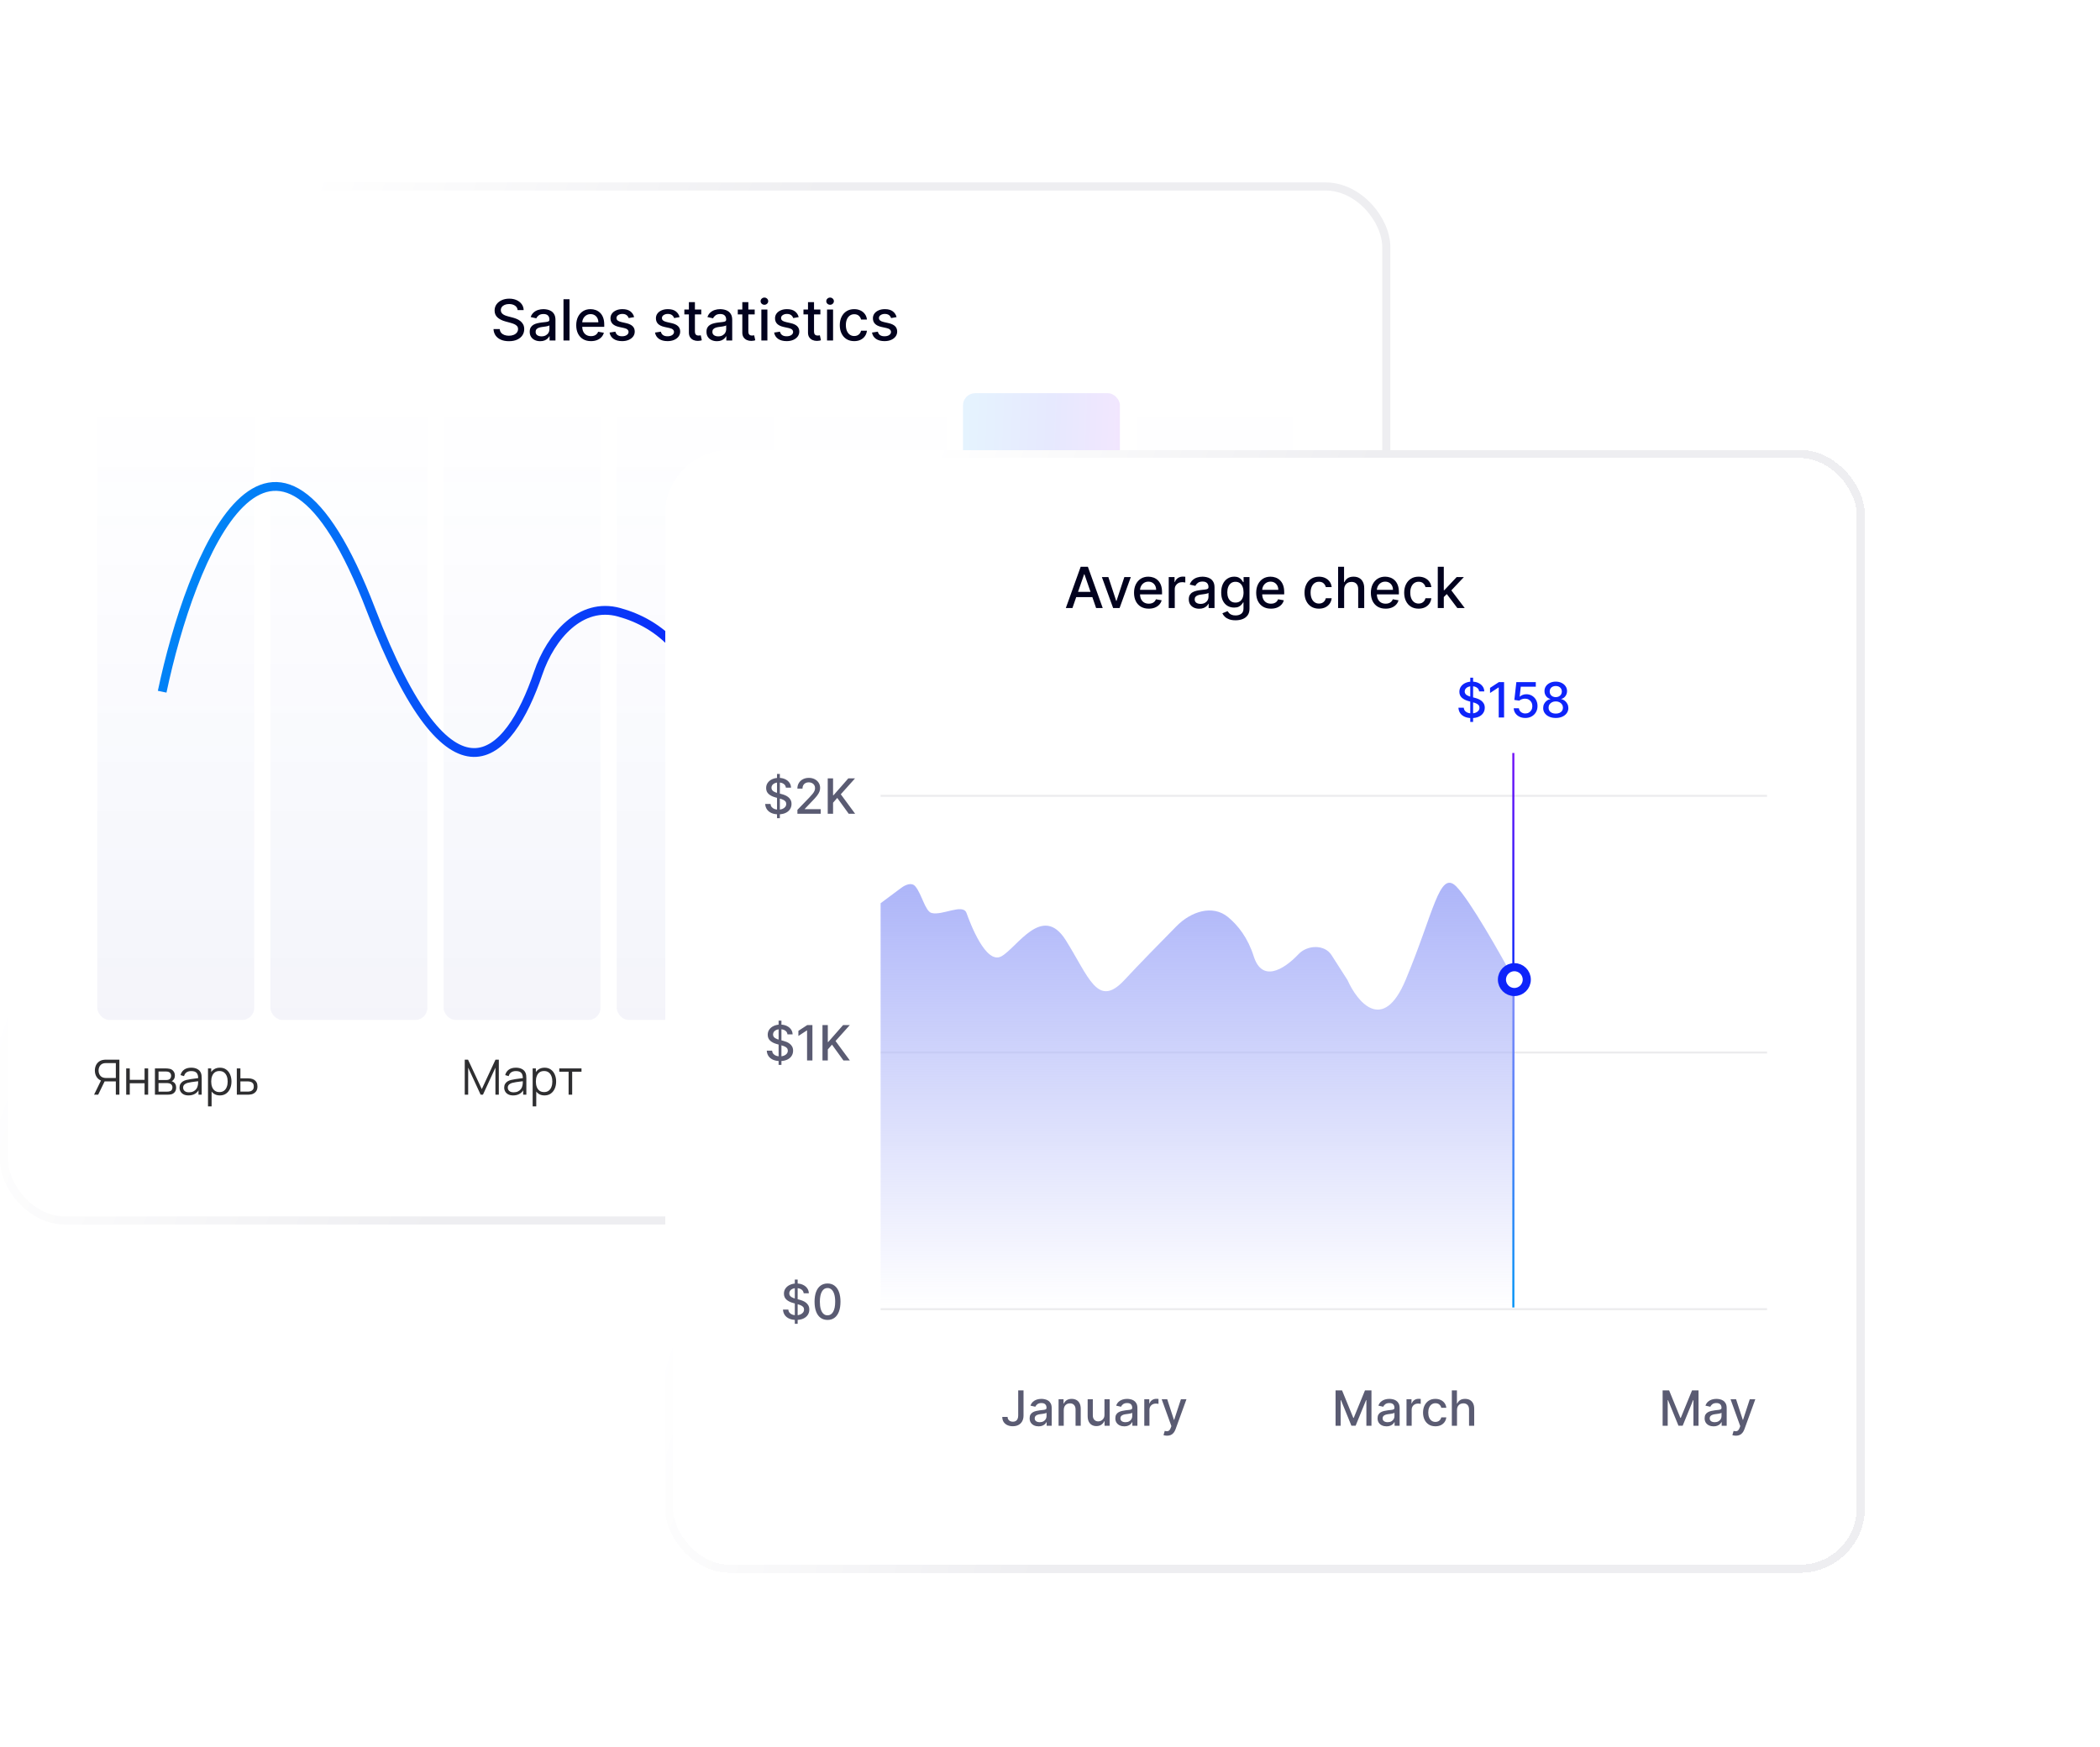 <?xml version="1.0" encoding="utf-8"?>
<svg xmlns="http://www.w3.org/2000/svg" fill="none" height="431" viewBox="0 0 518 431" width="518">
<rect height="255.086" rx="15" stroke="url(#paint0_linear_13027_247630)" stroke-width="2" width="340.954" x="1" y="46"/>
<path d="M127.686 76.493C127.633 76.022 127.414 75.658 127.03 75.399C126.645 75.137 126.161 75.006 125.578 75.006C125.16 75.006 124.799 75.073 124.494 75.205C124.189 75.335 123.952 75.513 123.783 75.742C123.617 75.968 123.535 76.224 123.535 76.513C123.535 76.755 123.591 76.963 123.704 77.139C123.82 77.315 123.97 77.462 124.156 77.582C124.345 77.698 124.547 77.796 124.763 77.875C124.978 77.951 125.185 78.014 125.384 78.064L126.378 78.322C126.703 78.402 127.036 78.51 127.378 78.646C127.719 78.781 128.035 78.96 128.327 79.183C128.619 79.405 128.854 79.68 129.033 80.008C129.215 80.336 129.307 80.729 129.307 81.186C129.307 81.763 129.157 82.275 128.859 82.722C128.564 83.17 128.135 83.523 127.571 83.781C127.011 84.04 126.334 84.169 125.538 84.169C124.776 84.169 124.116 84.048 123.559 83.806C123.003 83.564 122.567 83.221 122.252 82.777C121.937 82.329 121.763 81.799 121.73 81.186H123.271C123.301 81.554 123.42 81.861 123.629 82.106C123.841 82.348 124.111 82.528 124.439 82.648C124.771 82.764 125.134 82.822 125.528 82.822C125.962 82.822 126.348 82.754 126.687 82.618C127.028 82.479 127.296 82.287 127.492 82.041C127.687 81.793 127.785 81.503 127.785 81.171C127.785 80.87 127.699 80.623 127.527 80.43C127.358 80.238 127.127 80.079 126.836 79.953C126.547 79.827 126.221 79.716 125.856 79.62L124.653 79.292C123.838 79.07 123.191 78.743 122.714 78.312C122.24 77.882 122.003 77.312 122.003 76.602C122.003 76.016 122.162 75.504 122.481 75.066C122.799 74.629 123.23 74.289 123.773 74.047C124.317 73.802 124.93 73.679 125.613 73.679C126.302 73.679 126.91 73.8 127.437 74.042C127.968 74.284 128.385 74.617 128.69 75.041C128.995 75.462 129.154 75.946 129.167 76.493H127.686ZM133.245 84.169C132.761 84.169 132.324 84.079 131.933 83.901C131.542 83.718 131.232 83.455 131.003 83.11C130.778 82.765 130.665 82.343 130.665 81.842C130.665 81.412 130.748 81.057 130.914 80.778C131.079 80.5 131.303 80.28 131.585 80.117C131.866 79.955 132.181 79.832 132.529 79.749C132.877 79.666 133.232 79.603 133.593 79.56C134.051 79.507 134.422 79.464 134.707 79.431C134.992 79.395 135.199 79.337 135.328 79.257C135.458 79.178 135.522 79.048 135.522 78.869V78.835C135.522 78.4 135.4 78.064 135.154 77.825C134.912 77.587 134.551 77.467 134.071 77.467C133.57 77.467 133.176 77.578 132.887 77.8C132.602 78.019 132.405 78.263 132.296 78.531L130.899 78.213C131.064 77.749 131.306 77.374 131.625 77.09C131.946 76.801 132.316 76.592 132.733 76.463C133.151 76.331 133.59 76.264 134.051 76.264C134.356 76.264 134.679 76.301 135.02 76.374C135.365 76.443 135.686 76.572 135.985 76.761C136.286 76.95 136.533 77.22 136.725 77.572C136.918 77.92 137.014 78.372 137.014 78.929V84H135.562V82.956H135.502C135.406 83.148 135.262 83.337 135.07 83.523C134.878 83.708 134.631 83.862 134.329 83.985C134.027 84.108 133.666 84.169 133.245 84.169ZM133.568 82.976C133.979 82.976 134.331 82.895 134.622 82.732C134.917 82.57 135.141 82.358 135.294 82.096C135.449 81.831 135.527 81.547 135.527 81.246V80.261C135.474 80.314 135.371 80.364 135.219 80.41C135.07 80.454 134.899 80.492 134.707 80.525C134.515 80.555 134.327 80.583 134.145 80.609C133.963 80.633 133.81 80.653 133.688 80.669C133.399 80.706 133.136 80.767 132.897 80.853C132.662 80.939 132.473 81.063 132.331 81.226C132.191 81.385 132.122 81.597 132.122 81.862C132.122 82.23 132.258 82.508 132.529 82.697C132.801 82.883 133.148 82.976 133.568 82.976ZM140.48 73.818V84H138.994V73.818H140.48ZM145.771 84.154C145.019 84.154 144.371 83.993 143.827 83.672C143.287 83.347 142.869 82.891 142.574 82.305C142.283 81.715 142.137 81.024 142.137 80.231C142.137 79.449 142.283 78.76 142.574 78.163C142.869 77.567 143.28 77.101 143.807 76.766C144.338 76.432 144.958 76.264 145.667 76.264C146.098 76.264 146.515 76.335 146.92 76.478C147.324 76.621 147.687 76.844 148.008 77.149C148.33 77.454 148.583 77.85 148.769 78.337C148.955 78.821 149.047 79.41 149.047 80.102V80.629H142.977V79.516H147.591C147.591 79.124 147.511 78.778 147.352 78.477C147.193 78.172 146.969 77.931 146.681 77.756C146.396 77.58 146.061 77.492 145.677 77.492C145.259 77.492 144.895 77.595 144.583 77.8C144.275 78.003 144.036 78.268 143.867 78.596C143.701 78.921 143.619 79.274 143.619 79.655V80.525C143.619 81.035 143.708 81.469 143.887 81.827C144.069 82.185 144.323 82.459 144.648 82.648C144.972 82.833 145.352 82.926 145.786 82.926C146.068 82.926 146.325 82.886 146.557 82.807C146.789 82.724 146.989 82.601 147.158 82.439C147.327 82.276 147.457 82.076 147.546 81.837L148.953 82.091C148.84 82.505 148.638 82.868 148.346 83.18C148.058 83.488 147.695 83.728 147.258 83.901C146.824 84.07 146.328 84.154 145.771 84.154ZM156.419 78.228L155.072 78.467C155.015 78.294 154.926 78.13 154.803 77.974C154.684 77.819 154.522 77.691 154.316 77.592C154.111 77.492 153.854 77.442 153.546 77.442C153.125 77.442 152.773 77.537 152.492 77.726C152.21 77.912 152.069 78.152 152.069 78.447C152.069 78.702 152.163 78.907 152.352 79.063C152.541 79.219 152.846 79.347 153.267 79.446L154.48 79.724C155.183 79.887 155.707 80.137 156.051 80.475C156.396 80.813 156.568 81.252 156.568 81.793C156.568 82.25 156.436 82.658 156.171 83.016C155.909 83.37 155.542 83.649 155.072 83.851C154.604 84.053 154.063 84.154 153.446 84.154C152.591 84.154 151.893 83.972 151.353 83.607C150.813 83.239 150.481 82.717 150.359 82.041L151.796 81.822C151.885 82.197 152.069 82.48 152.347 82.673C152.626 82.862 152.989 82.956 153.436 82.956C153.923 82.956 154.313 82.855 154.604 82.653C154.896 82.447 155.042 82.197 155.042 81.902C155.042 81.663 154.952 81.463 154.774 81.3C154.598 81.138 154.328 81.015 153.963 80.933L152.671 80.649C151.958 80.487 151.431 80.228 151.09 79.874C150.752 79.519 150.582 79.07 150.582 78.526C150.582 78.076 150.708 77.681 150.96 77.343C151.212 77.005 151.56 76.742 152.004 76.553C152.448 76.36 152.957 76.264 153.531 76.264C154.356 76.264 155.006 76.443 155.479 76.801C155.953 77.156 156.267 77.631 156.419 78.228ZM167.63 78.228L166.283 78.467C166.226 78.294 166.137 78.13 166.014 77.974C165.895 77.819 165.733 77.691 165.527 77.592C165.322 77.492 165.065 77.442 164.756 77.442C164.336 77.442 163.984 77.537 163.702 77.726C163.421 77.912 163.28 78.152 163.28 78.447C163.28 78.702 163.374 78.907 163.563 79.063C163.752 79.219 164.057 79.347 164.478 79.446L165.691 79.724C166.394 79.887 166.917 80.137 167.262 80.475C167.607 80.813 167.779 81.252 167.779 81.793C167.779 82.25 167.647 82.658 167.381 83.016C167.12 83.37 166.753 83.649 166.283 83.851C165.815 84.053 165.274 84.154 164.657 84.154C163.802 84.154 163.104 83.972 162.564 83.607C162.024 83.239 161.692 82.717 161.57 82.041L163.006 81.822C163.096 82.197 163.28 82.48 163.558 82.673C163.837 82.862 164.2 82.956 164.647 82.956C165.134 82.956 165.524 82.855 165.815 82.653C166.107 82.447 166.253 82.197 166.253 81.902C166.253 81.663 166.163 81.463 165.984 81.3C165.809 81.138 165.539 81.015 165.174 80.933L163.881 80.649C163.169 80.487 162.642 80.228 162.301 79.874C161.962 79.519 161.793 79.07 161.793 78.526C161.793 78.076 161.919 77.681 162.171 77.343C162.423 77.005 162.771 76.742 163.215 76.553C163.659 76.36 164.168 76.264 164.742 76.264C165.567 76.264 166.216 76.443 166.69 76.801C167.164 77.156 167.478 77.631 167.63 78.228ZM172.978 76.364V77.557H168.807V76.364H172.978ZM169.926 74.534H171.412V81.758C171.412 82.046 171.455 82.263 171.541 82.409C171.628 82.552 171.739 82.649 171.875 82.702C172.014 82.752 172.165 82.777 172.327 82.777C172.446 82.777 172.551 82.769 172.64 82.752C172.73 82.736 172.799 82.722 172.849 82.712L173.117 83.94C173.031 83.974 172.909 84.007 172.75 84.04C172.59 84.076 172.392 84.096 172.153 84.099C171.762 84.106 171.397 84.037 171.059 83.891C170.721 83.745 170.448 83.519 170.239 83.215C170.03 82.91 169.926 82.527 169.926 82.066V74.534ZM176.845 84.169C176.361 84.169 175.923 84.079 175.532 83.901C175.141 83.718 174.831 83.455 174.603 83.11C174.377 82.765 174.265 82.343 174.265 81.842C174.265 81.412 174.348 81.057 174.513 80.778C174.679 80.5 174.903 80.28 175.184 80.117C175.466 79.955 175.781 79.832 176.129 79.749C176.477 79.666 176.832 79.603 177.193 79.56C177.65 79.507 178.022 79.464 178.307 79.431C178.592 79.395 178.799 79.337 178.928 79.257C179.057 79.178 179.122 79.048 179.122 78.869V78.835C179.122 78.4 178.999 78.064 178.754 77.825C178.512 77.587 178.151 77.467 177.67 77.467C177.17 77.467 176.775 77.578 176.487 77.8C176.202 78.019 176.005 78.263 175.895 78.531L174.498 78.213C174.664 77.749 174.906 77.374 175.224 77.09C175.546 76.801 175.915 76.592 176.333 76.463C176.75 76.331 177.19 76.264 177.65 76.264C177.955 76.264 178.278 76.301 178.62 76.374C178.964 76.443 179.286 76.572 179.584 76.761C179.886 76.95 180.133 77.22 180.325 77.572C180.517 77.92 180.613 78.372 180.613 78.929V84H179.162V82.956H179.102C179.006 83.148 178.862 83.337 178.669 83.523C178.477 83.708 178.23 83.862 177.929 83.985C177.627 84.108 177.266 84.169 176.845 84.169ZM177.168 82.976C177.579 82.976 177.93 82.895 178.222 82.732C178.517 82.57 178.741 82.358 178.893 82.096C179.049 81.831 179.127 81.547 179.127 81.246V80.261C179.074 80.314 178.971 80.364 178.819 80.41C178.669 80.454 178.499 80.492 178.307 80.525C178.114 80.555 177.927 80.583 177.745 80.609C177.562 80.633 177.41 80.653 177.287 80.669C176.999 80.706 176.736 80.767 176.497 80.853C176.262 80.939 176.073 81.063 175.93 81.226C175.791 81.385 175.721 81.597 175.721 81.862C175.721 82.23 175.857 82.508 176.129 82.697C176.401 82.883 176.747 82.976 177.168 82.976ZM186.158 76.364V77.557H181.987V76.364H186.158ZM183.105 74.534H184.592V81.758C184.592 82.046 184.635 82.263 184.721 82.409C184.807 82.552 184.918 82.649 185.054 82.702C185.193 82.752 185.344 82.777 185.507 82.777C185.626 82.777 185.73 82.769 185.82 82.752C185.909 82.736 185.979 82.722 186.029 82.712L186.297 83.94C186.211 83.974 186.088 84.007 185.929 84.04C185.77 84.076 185.571 84.096 185.333 84.099C184.942 84.106 184.577 84.037 184.239 83.891C183.901 83.745 183.627 83.519 183.419 83.215C183.21 82.91 183.105 82.527 183.105 82.066V74.534ZM187.802 84V76.364H189.289V84H187.802ZM188.553 75.185C188.294 75.185 188.072 75.099 187.887 74.927C187.705 74.751 187.613 74.542 187.613 74.3C187.613 74.055 187.705 73.846 187.887 73.674C188.072 73.498 188.294 73.41 188.553 73.41C188.812 73.41 189.032 73.498 189.214 73.674C189.4 73.846 189.493 74.055 189.493 74.3C189.493 74.542 189.4 74.751 189.214 74.927C189.032 75.099 188.812 75.185 188.553 75.185ZM197.011 78.228L195.664 78.467C195.607 78.294 195.518 78.13 195.395 77.974C195.276 77.819 195.113 77.691 194.908 77.592C194.702 77.492 194.446 77.442 194.137 77.442C193.716 77.442 193.365 77.537 193.083 77.726C192.802 77.912 192.661 78.152 192.661 78.447C192.661 78.702 192.755 78.907 192.944 79.063C193.133 79.219 193.438 79.347 193.859 79.446L195.072 79.724C195.775 79.887 196.298 80.137 196.643 80.475C196.988 80.813 197.16 81.252 197.16 81.793C197.16 82.25 197.027 82.658 196.762 83.016C196.5 83.37 196.134 83.649 195.664 83.851C195.196 84.053 194.654 84.154 194.038 84.154C193.183 84.154 192.485 83.972 191.945 83.607C191.405 83.239 191.073 82.717 190.951 82.041L192.387 81.822C192.477 82.197 192.661 82.48 192.939 82.673C193.218 82.862 193.581 82.956 194.028 82.956C194.515 82.956 194.905 82.855 195.196 82.653C195.488 82.447 195.634 82.197 195.634 81.902C195.634 81.663 195.544 81.463 195.365 81.3C195.19 81.138 194.92 81.015 194.555 80.933L193.262 80.649C192.55 80.487 192.023 80.228 191.681 79.874C191.343 79.519 191.174 79.07 191.174 78.526C191.174 78.076 191.3 77.681 191.552 77.343C191.804 77.005 192.152 76.742 192.596 76.553C193.04 76.36 193.549 76.264 194.122 76.264C194.948 76.264 195.597 76.443 196.071 76.801C196.545 77.156 196.858 77.631 197.011 78.228ZM202.359 76.364V77.557H198.188V76.364H202.359ZM199.307 74.534H200.793V81.758C200.793 82.046 200.836 82.263 200.922 82.409C201.008 82.552 201.12 82.649 201.255 82.702C201.395 82.752 201.545 82.777 201.708 82.777C201.827 82.777 201.932 82.769 202.021 82.752C202.111 82.736 202.18 82.722 202.23 82.712L202.498 83.94C202.412 83.974 202.289 84.007 202.13 84.04C201.971 84.076 201.772 84.096 201.534 84.099C201.143 84.106 200.778 84.037 200.44 83.891C200.102 83.745 199.829 83.519 199.62 83.215C199.411 82.91 199.307 82.527 199.307 82.066V74.534ZM204.003 84V76.364H205.49V84H204.003ZM204.754 75.185C204.496 75.185 204.274 75.099 204.088 74.927C203.906 74.751 203.815 74.542 203.815 74.3C203.815 74.055 203.906 73.846 204.088 73.674C204.274 73.498 204.496 73.41 204.754 73.41C205.013 73.41 205.233 73.498 205.415 73.674C205.601 73.846 205.694 74.055 205.694 74.3C205.694 74.542 205.601 74.751 205.415 74.927C205.233 75.099 205.013 75.185 204.754 75.185ZM210.706 84.154C209.967 84.154 209.331 83.987 208.797 83.652C208.267 83.314 207.859 82.848 207.574 82.255C207.289 81.662 207.147 80.982 207.147 80.217C207.147 79.441 207.293 78.757 207.584 78.163C207.876 77.567 208.287 77.101 208.817 76.766C209.348 76.432 209.972 76.264 210.691 76.264C211.272 76.264 211.789 76.372 212.243 76.587C212.697 76.799 213.063 77.098 213.341 77.482C213.623 77.867 213.79 78.316 213.843 78.829H212.397C212.317 78.472 212.135 78.163 211.85 77.905C211.568 77.646 211.19 77.517 210.716 77.517C210.302 77.517 209.939 77.626 209.628 77.845C209.319 78.061 209.079 78.369 208.907 78.77C208.734 79.168 208.648 79.638 208.648 80.182C208.648 80.739 208.733 81.219 208.902 81.624C209.071 82.028 209.309 82.341 209.618 82.563C209.929 82.785 210.295 82.896 210.716 82.896C210.998 82.896 211.253 82.845 211.482 82.742C211.714 82.636 211.908 82.485 212.064 82.29C212.223 82.094 212.334 81.859 212.397 81.584H213.843C213.79 82.078 213.63 82.519 213.361 82.906C213.093 83.294 212.733 83.599 212.282 83.821C211.835 84.043 211.31 84.154 210.706 84.154ZM221.155 78.228L219.808 78.467C219.752 78.294 219.662 78.13 219.54 77.974C219.42 77.819 219.258 77.691 219.052 77.592C218.847 77.492 218.59 77.442 218.282 77.442C217.861 77.442 217.51 77.537 217.228 77.726C216.946 77.912 216.805 78.152 216.805 78.447C216.805 78.702 216.9 78.907 217.089 79.063C217.278 79.219 217.583 79.347 218.003 79.446L219.217 79.724C219.919 79.887 220.443 80.137 220.788 80.475C221.132 80.813 221.305 81.252 221.305 81.793C221.305 82.25 221.172 82.658 220.907 83.016C220.645 83.37 220.279 83.649 219.808 83.851C219.341 84.053 218.799 84.154 218.182 84.154C217.327 84.154 216.63 83.972 216.089 83.607C215.549 83.239 215.218 82.717 215.095 82.041L216.532 81.822C216.621 82.197 216.805 82.48 217.084 82.673C217.362 82.862 217.725 82.956 218.172 82.956C218.66 82.956 219.049 82.855 219.341 82.653C219.632 82.447 219.778 82.197 219.778 81.902C219.778 81.663 219.689 81.463 219.51 81.3C219.334 81.138 219.064 81.015 218.699 80.933L217.407 80.649C216.694 80.487 216.167 80.228 215.826 79.874C215.488 79.519 215.319 79.07 215.319 78.526C215.319 78.076 215.445 77.681 215.697 77.343C215.949 77.005 216.297 76.742 216.741 76.553C217.185 76.36 217.694 76.264 218.267 76.264C219.092 76.264 219.742 76.443 220.216 76.801C220.69 77.156 221.003 77.631 221.155 78.228Z" fill="#02021E"/>
<rect fill="url(#paint1_linear_13027_247630)" height="154.624" opacity="0.05" rx="2.997" width="38.708" x="24" y="97"/>
<path d="M29.449 270.054H28.573V266.772H25.699L25.393 266.7C24.753 266.576 24.261 266.274 23.917 265.794C23.573 265.314 23.401 264.748 23.401 264.096C23.401 263.644 23.483 263.232 23.647 262.86C23.811 262.488 24.049 262.18 24.361 261.936C24.677 261.688 25.059 261.53 25.507 261.462C25.619 261.442 25.727 261.43 25.831 261.426C25.935 261.418 26.029 261.414 26.113 261.414H29.449V270.054ZM24.217 270.054H23.203L25.075 266.214L25.921 266.538L24.217 270.054ZM28.573 265.932V262.26H26.137C26.069 262.26 25.985 262.264 25.885 262.272C25.789 262.276 25.695 262.288 25.603 262.308C25.307 262.372 25.063 262.494 24.871 262.674C24.683 262.854 24.543 263.07 24.451 263.322C24.359 263.57 24.313 263.828 24.313 264.096C24.313 264.364 24.359 264.622 24.451 264.87C24.543 265.118 24.683 265.332 24.871 265.512C25.063 265.692 25.307 265.814 25.603 265.878C25.695 265.898 25.789 265.912 25.885 265.92C25.985 265.928 26.069 265.932 26.137 265.932H28.573ZM31.127 270.054V263.574H32.009V266.388H35.663V263.574H36.545V270.054H35.663V267.234H32.009V270.054H31.127ZM38.217 270.054V263.574H40.887C41.023 263.574 41.187 263.582 41.379 263.598C41.575 263.614 41.757 263.644 41.925 263.688C42.289 263.784 42.581 263.98 42.801 264.276C43.025 264.572 43.137 264.928 43.137 265.344C43.137 265.576 43.101 265.784 43.029 265.968C42.961 266.148 42.863 266.304 42.735 266.436C42.675 266.504 42.609 266.564 42.537 266.616C42.465 266.664 42.395 266.704 42.327 266.736C42.455 266.76 42.593 266.816 42.741 266.904C42.973 267.04 43.149 267.224 43.269 267.456C43.389 267.684 43.449 267.962 43.449 268.29C43.449 268.734 43.343 269.096 43.131 269.376C42.919 269.656 42.635 269.848 42.279 269.952C42.119 269.996 41.945 270.024 41.757 270.036C41.573 270.048 41.399 270.054 41.235 270.054H38.217ZM39.105 269.304H41.193C41.277 269.304 41.383 269.298 41.511 269.286C41.639 269.27 41.753 269.25 41.853 269.226C42.089 269.166 42.261 269.046 42.369 268.866C42.481 268.682 42.537 268.482 42.537 268.266C42.537 267.982 42.453 267.75 42.285 267.57C42.121 267.386 41.901 267.274 41.625 267.234C41.533 267.214 41.437 267.202 41.337 267.198C41.237 267.194 41.147 267.192 41.067 267.192H39.105V269.304ZM39.105 266.436H40.917C41.021 266.436 41.137 266.43 41.265 266.418C41.397 266.402 41.511 266.376 41.607 266.34C41.815 266.268 41.967 266.144 42.063 265.968C42.163 265.792 42.213 265.6 42.213 265.392C42.213 265.164 42.159 264.964 42.051 264.792C41.947 264.62 41.789 264.5 41.577 264.432C41.433 264.38 41.277 264.35 41.109 264.342C40.945 264.334 40.841 264.33 40.797 264.33H39.105V266.436ZM46.499 270.234C46.011 270.234 45.601 270.146 45.269 269.97C44.941 269.794 44.695 269.56 44.531 269.268C44.367 268.976 44.285 268.658 44.285 268.314C44.285 267.962 44.355 267.662 44.495 267.414C44.639 267.162 44.833 266.956 45.077 266.796C45.325 266.636 45.611 266.514 45.935 266.43C46.263 266.35 46.625 266.28 47.021 266.22C47.421 266.156 47.811 266.102 48.191 266.058C48.575 266.01 48.911 265.964 49.199 265.92L48.887 266.112C48.899 265.472 48.775 264.998 48.515 264.69C48.255 264.382 47.803 264.228 47.159 264.228C46.715 264.228 46.339 264.328 46.031 264.528C45.727 264.728 45.513 265.044 45.389 265.476L44.531 265.224C44.679 264.644 44.977 264.194 45.425 263.874C45.873 263.554 46.455 263.394 47.171 263.394C47.763 263.394 48.265 263.506 48.677 263.73C49.093 263.95 49.387 264.27 49.559 264.69C49.639 264.878 49.691 265.088 49.715 265.32C49.739 265.552 49.751 265.788 49.751 266.028V270.054H48.965V268.428L49.193 268.524C48.973 269.08 48.631 269.504 48.167 269.796C47.703 270.088 47.147 270.234 46.499 270.234ZM46.601 269.472C47.013 269.472 47.373 269.398 47.681 269.25C47.989 269.102 48.237 268.9 48.425 268.644C48.613 268.384 48.735 268.092 48.791 267.768C48.839 267.56 48.865 267.332 48.869 267.084C48.873 266.832 48.875 266.644 48.875 266.52L49.211 266.694C48.911 266.734 48.585 266.774 48.233 266.814C47.885 266.854 47.541 266.9 47.201 266.952C46.865 267.004 46.561 267.066 46.289 267.138C46.105 267.19 45.927 267.264 45.755 267.36C45.583 267.452 45.441 267.576 45.329 267.732C45.221 267.888 45.167 268.082 45.167 268.314C45.167 268.502 45.213 268.684 45.305 268.86C45.401 269.036 45.553 269.182 45.761 269.298C45.973 269.414 46.253 269.472 46.601 269.472ZM54.223 270.234C53.627 270.234 53.123 270.084 52.711 269.784C52.299 269.48 51.987 269.07 51.775 268.554C51.563 268.034 51.457 267.452 51.457 266.808C51.457 266.152 51.563 265.568 51.775 265.056C51.991 264.54 52.307 264.134 52.723 263.838C53.139 263.542 53.651 263.394 54.259 263.394C54.851 263.394 55.359 263.544 55.783 263.844C56.207 264.144 56.531 264.552 56.755 265.068C56.983 265.584 57.097 266.164 57.097 266.808C57.097 267.456 56.983 268.038 56.755 268.554C56.527 269.07 56.199 269.48 55.771 269.784C55.343 270.084 54.827 270.234 54.223 270.234ZM51.307 272.934V263.574H52.099V268.452H52.195V272.934H51.307ZM54.133 269.412C54.585 269.412 54.961 269.298 55.261 269.07C55.561 268.842 55.785 268.532 55.933 268.14C56.085 267.744 56.161 267.3 56.161 266.808C56.161 266.32 56.087 265.88 55.939 265.488C55.791 265.096 55.565 264.786 55.261 264.558C54.961 264.33 54.579 264.216 54.115 264.216C53.663 264.216 53.287 264.326 52.987 264.546C52.691 264.766 52.469 265.072 52.321 265.464C52.173 265.852 52.099 266.3 52.099 266.808C52.099 267.308 52.173 267.756 52.321 268.152C52.469 268.544 52.693 268.852 52.993 269.076C53.293 269.3 53.673 269.412 54.133 269.412ZM58.421 270.054L58.409 263.574H59.297V266.016H60.815C61.003 266.016 61.187 266.02 61.367 266.028C61.551 266.036 61.713 266.052 61.853 266.076C62.173 266.136 62.457 266.242 62.705 266.394C62.957 266.546 63.153 266.756 63.293 267.024C63.437 267.292 63.509 267.628 63.509 268.032C63.509 268.588 63.365 269.026 63.077 269.346C62.793 269.666 62.433 269.874 61.997 269.97C61.833 270.006 61.655 270.03 61.463 270.042C61.271 270.05 61.081 270.054 60.893 270.054H58.421ZM59.297 269.298H60.857C60.993 269.298 61.145 269.294 61.313 269.286C61.481 269.278 61.629 269.256 61.757 269.22C61.969 269.16 62.161 269.04 62.333 268.86C62.509 268.676 62.597 268.4 62.597 268.032C62.597 267.668 62.513 267.394 62.345 267.21C62.177 267.022 61.953 266.898 61.673 266.838C61.549 266.81 61.415 266.792 61.271 266.784C61.127 266.776 60.989 266.772 60.857 266.772H59.297V269.298Z" fill="#2E2E30"/>
<rect fill="url(#paint2_linear_13027_247630)" height="154.624" opacity="0.05" rx="2.997" width="38.708" x="66.708" y="97"/>
<rect fill="url(#paint3_linear_13027_247630)" height="154.624" opacity="0.05" rx="2.997" width="38.708" x="109.415" y="97"/>
<path d="M114.638 270.054V261.414H115.448L118.844 268.68L122.222 261.414H123.044V270.048H122.204V263.382L119.126 270.054H118.556L115.484 263.382V270.054H114.638ZM126.582 270.234C126.094 270.234 125.684 270.146 125.352 269.97C125.024 269.794 124.778 269.56 124.614 269.268C124.45 268.976 124.368 268.658 124.368 268.314C124.368 267.962 124.438 267.662 124.578 267.414C124.722 267.162 124.916 266.956 125.16 266.796C125.408 266.636 125.694 266.514 126.018 266.43C126.346 266.35 126.708 266.28 127.104 266.22C127.504 266.156 127.894 266.102 128.274 266.058C128.658 266.01 128.994 265.964 129.282 265.92L128.97 266.112C128.982 265.472 128.858 264.998 128.598 264.69C128.338 264.382 127.886 264.228 127.242 264.228C126.798 264.228 126.422 264.328 126.114 264.528C125.81 264.728 125.596 265.044 125.472 265.476L124.614 265.224C124.762 264.644 125.06 264.194 125.508 263.874C125.956 263.554 126.538 263.394 127.254 263.394C127.846 263.394 128.348 263.506 128.76 263.73C129.176 263.95 129.47 264.27 129.642 264.69C129.722 264.878 129.774 265.088 129.798 265.32C129.822 265.552 129.834 265.788 129.834 266.028V270.054H129.048V268.428L129.276 268.524C129.056 269.08 128.714 269.504 128.25 269.796C127.786 270.088 127.23 270.234 126.582 270.234ZM126.684 269.472C127.096 269.472 127.456 269.398 127.764 269.25C128.072 269.102 128.32 268.9 128.508 268.644C128.696 268.384 128.818 268.092 128.874 267.768C128.922 267.56 128.948 267.332 128.952 267.084C128.956 266.832 128.958 266.644 128.958 266.52L129.294 266.694C128.994 266.734 128.668 266.774 128.316 266.814C127.968 266.854 127.624 266.9 127.284 266.952C126.948 267.004 126.644 267.066 126.372 267.138C126.188 267.19 126.01 267.264 125.838 267.36C125.666 267.452 125.524 267.576 125.412 267.732C125.304 267.888 125.25 268.082 125.25 268.314C125.25 268.502 125.296 268.684 125.388 268.86C125.484 269.036 125.636 269.182 125.844 269.298C126.056 269.414 126.336 269.472 126.684 269.472ZM134.306 270.234C133.71 270.234 133.206 270.084 132.794 269.784C132.382 269.48 132.07 269.07 131.858 268.554C131.646 268.034 131.54 267.452 131.54 266.808C131.54 266.152 131.646 265.568 131.858 265.056C132.074 264.54 132.39 264.134 132.806 263.838C133.222 263.542 133.734 263.394 134.342 263.394C134.934 263.394 135.442 263.544 135.866 263.844C136.29 264.144 136.614 264.552 136.838 265.068C137.066 265.584 137.18 266.164 137.18 266.808C137.18 267.456 137.066 268.038 136.838 268.554C136.61 269.07 136.282 269.48 135.854 269.784C135.426 270.084 134.91 270.234 134.306 270.234ZM131.39 272.934V263.574H132.182V268.452H132.278V272.934H131.39ZM134.216 269.412C134.668 269.412 135.044 269.298 135.344 269.07C135.644 268.842 135.868 268.532 136.016 268.14C136.168 267.744 136.244 267.3 136.244 266.808C136.244 266.32 136.17 265.88 136.022 265.488C135.874 265.096 135.648 264.786 135.344 264.558C135.044 264.33 134.662 264.216 134.198 264.216C133.746 264.216 133.37 264.326 133.07 264.546C132.774 264.766 132.552 265.072 132.404 265.464C132.256 265.852 132.182 266.3 132.182 266.808C132.182 267.308 132.256 267.756 132.404 268.152C132.552 268.544 132.776 268.852 133.076 269.076C133.376 269.3 133.756 269.412 134.216 269.412ZM140.256 270.054V264.39H137.958V263.574H143.436V264.39H141.138V270.054H140.256Z" fill="#2E2E30"/>
<rect fill="url(#paint4_linear_13027_247630)" height="154.624" opacity="0.05" rx="2.997" width="38.708" x="152.123" y="97"/>
<rect fill="url(#paint5_linear_13027_247630)" height="154.624" opacity="0.05" rx="2.997" width="38.708" x="194.831" y="97"/>
<path d="M203.229 270.054V261.414H204.039L207.435 268.68L210.813 261.414H211.635V270.048H210.795V263.382L207.717 270.054H207.147L204.075 263.382V270.054H203.229ZM215.173 270.234C214.685 270.234 214.275 270.146 213.943 269.97C213.615 269.794 213.369 269.56 213.205 269.268C213.041 268.976 212.959 268.658 212.959 268.314C212.959 267.962 213.029 267.662 213.169 267.414C213.313 267.162 213.507 266.956 213.751 266.796C213.999 266.636 214.285 266.514 214.609 266.43C214.937 266.35 215.299 266.28 215.695 266.22C216.095 266.156 216.485 266.102 216.865 266.058C217.249 266.01 217.585 265.964 217.873 265.92L217.561 266.112C217.573 265.472 217.449 264.998 217.189 264.69C216.929 264.382 216.477 264.228 215.833 264.228C215.389 264.228 215.013 264.328 214.705 264.528C214.401 264.728 214.187 265.044 214.063 265.476L213.205 265.224C213.353 264.644 213.651 264.194 214.099 263.874C214.547 263.554 215.129 263.394 215.845 263.394C216.437 263.394 216.939 263.506 217.351 263.73C217.767 263.95 218.061 264.27 218.233 264.69C218.313 264.878 218.365 265.088 218.389 265.32C218.413 265.552 218.425 265.788 218.425 266.028V270.054H217.639V268.428L217.867 268.524C217.647 269.08 217.305 269.504 216.841 269.796C216.377 270.088 215.821 270.234 215.173 270.234ZM215.275 269.472C215.687 269.472 216.047 269.398 216.355 269.25C216.663 269.102 216.911 268.9 217.099 268.644C217.287 268.384 217.409 268.092 217.465 267.768C217.513 267.56 217.539 267.332 217.543 267.084C217.547 266.832 217.549 266.644 217.549 266.52L217.885 266.694C217.585 266.734 217.259 266.774 216.907 266.814C216.559 266.854 216.215 266.9 215.875 266.952C215.539 267.004 215.235 267.066 214.963 267.138C214.779 267.19 214.601 267.264 214.429 267.36C214.257 267.452 214.115 267.576 214.003 267.732C213.895 267.888 213.841 268.082 213.841 268.314C213.841 268.502 213.887 268.684 213.979 268.86C214.075 269.036 214.227 269.182 214.435 269.298C214.647 269.414 214.927 269.472 215.275 269.472ZM222.675 262.806C222.391 262.806 222.131 262.736 221.895 262.596C221.659 262.456 221.471 262.27 221.331 262.038C221.195 261.802 221.127 261.542 221.127 261.258H221.859C221.859 261.482 221.939 261.674 222.099 261.834C222.259 261.994 222.451 262.074 222.675 262.074C222.903 262.074 223.095 261.994 223.251 261.834C223.411 261.674 223.491 261.482 223.491 261.258H224.223C224.223 261.542 224.153 261.802 224.013 262.038C223.877 262.27 223.691 262.456 223.455 262.596C223.219 262.736 222.959 262.806 222.675 262.806ZM225.135 263.574V270.054H224.277V265.008L220.725 270.054H219.981V263.574H220.839V268.578L224.397 263.574H225.135Z" fill="#2E2E30"/>
<rect fill="url(#paint6_linear_13027_247630)" height="154.624" opacity="0.1" rx="2.997" width="38.708" x="237.538" y="97"/>
<rect fill="url(#paint7_linear_13027_247630)" height="154.624" opacity="0.05" rx="2.997" width="38.708" x="280.246" y="97"/>
<path d="M291.464 270.054H290.576V262.968L285.818 270.054H284.93V261.414H285.818V268.494L290.576 261.414H291.464V270.054ZM298.245 270.234C297.673 270.234 297.175 270.112 296.751 269.868C296.327 269.62 295.989 269.274 295.737 268.83C295.489 268.382 295.339 267.856 295.287 267.252H294.021V270.054H293.139V263.574H294.021V266.376H295.281C295.333 265.764 295.485 265.236 295.737 264.792C295.993 264.344 296.333 264 296.757 263.76C297.185 263.516 297.683 263.394 298.251 263.394C298.895 263.394 299.445 263.54 299.901 263.832C300.361 264.124 300.711 264.526 300.951 265.038C301.195 265.55 301.317 266.138 301.317 266.802C301.317 267.482 301.193 268.08 300.945 268.596C300.701 269.112 300.349 269.514 299.889 269.802C299.433 270.09 298.885 270.234 298.245 270.234ZM298.227 269.388C298.955 269.388 299.495 269.152 299.847 268.68C300.203 268.204 300.381 267.58 300.381 266.808C300.381 266.02 300.201 265.396 299.841 264.936C299.485 264.472 298.949 264.24 298.233 264.24C297.549 264.24 297.025 264.468 296.661 264.924C296.297 265.376 296.115 266.002 296.115 266.802C296.115 267.586 296.293 268.214 296.649 268.686C297.009 269.154 297.535 269.388 298.227 269.388ZM302.037 270.054V269.28C302.277 269.324 302.459 269.314 302.583 269.25C302.711 269.182 302.805 269.07 302.865 268.914C302.925 268.754 302.975 268.556 303.015 268.32C303.079 267.928 303.137 267.496 303.189 267.024C303.241 266.552 303.287 266.032 303.327 265.464C303.371 264.892 303.415 264.262 303.459 263.574H307.863V270.054H306.987V264.42H304.275C304.247 264.844 304.215 265.266 304.179 265.686C304.143 266.106 304.105 266.51 304.065 266.898C304.029 267.282 303.989 267.636 303.945 267.96C303.901 268.284 303.855 268.564 303.807 268.8C303.735 269.156 303.639 269.44 303.519 269.652C303.403 269.864 303.229 270.004 302.997 270.072C302.765 270.14 302.445 270.134 302.037 270.054ZM309.546 270.054L309.534 263.574H310.422V266.016H311.94C312.128 266.016 312.312 266.02 312.492 266.028C312.676 266.036 312.838 266.052 312.978 266.076C313.298 266.136 313.582 266.242 313.83 266.394C314.082 266.546 314.278 266.756 314.418 267.024C314.562 267.292 314.634 267.628 314.634 268.032C314.634 268.588 314.49 269.026 314.202 269.346C313.918 269.666 313.558 269.874 313.122 269.97C312.958 270.006 312.78 270.03 312.588 270.042C312.396 270.05 312.206 270.054 312.018 270.054H309.546ZM310.422 269.298H311.982C312.118 269.298 312.27 269.294 312.438 269.286C312.606 269.278 312.754 269.256 312.882 269.22C313.094 269.16 313.286 269.04 313.458 268.86C313.634 268.676 313.722 268.4 313.722 268.032C313.722 267.668 313.638 267.394 313.47 267.21C313.302 267.022 313.078 266.898 312.798 266.838C312.674 266.81 312.54 266.792 312.396 266.784C312.252 266.776 312.114 266.772 311.982 266.772H310.422V269.298Z" fill="#314CFF"/>
<path d="M40 170.64C47.011 137.407 67.131 86.853 91.528 150.499C111.266 201.992 125.452 187.522 132.749 166.075C135.884 156.859 143.298 148.469 152.688 151.038C162.567 153.741 172.494 161.528 174.603 179.704C177.968 208.707 204.048 179.032 216.667 160.57C223.118 151.13 254.313 166.612 261.885 186.753C269.456 206.894 293.783 218.643 305 222" stroke="url(#paint8_linear_13027_247630)" stroke-width="2.172"/>
<g filter="url(#filter0_d_13027_247630)">
<rect fill="white" height="46" rx="12" shape-rendering="crispEdges" width="149" x="167" y="120"/>
<path d="M179.594 138.457V137.493L183.007 132.102H183.767V133.521H183.285L180.843 137.385V137.447H185.521V138.457H179.594ZM183.339 140V138.164L183.346 137.725V132.102H184.476V140H183.339ZM189.472 140.108C188.989 140.108 188.555 140.015 188.169 139.83C187.786 139.643 187.48 139.386 187.251 139.059C187.022 138.732 186.9 138.36 186.885 137.941H188.042C188.07 138.28 188.22 138.559 188.493 138.777C188.765 138.996 189.092 139.105 189.472 139.105C189.776 139.105 190.044 139.036 190.278 138.897C190.515 138.756 190.7 138.562 190.834 138.315C190.97 138.068 191.038 137.786 191.038 137.47C191.038 137.149 190.969 136.862 190.83 136.61C190.691 136.358 190.499 136.16 190.255 136.016C190.014 135.872 189.736 135.799 189.422 135.796C189.183 135.796 188.943 135.838 188.701 135.92C188.459 136.002 188.264 136.11 188.115 136.244L187.023 136.082L187.467 132.102H191.809V133.124H188.458L188.207 135.334H188.254C188.408 135.185 188.612 135.06 188.867 134.96C189.124 134.859 189.399 134.809 189.692 134.809C190.173 134.809 190.601 134.924 190.976 135.152C191.354 135.381 191.651 135.694 191.867 136.089C192.086 136.483 192.194 136.935 192.191 137.447C192.194 137.959 192.078 138.415 191.844 138.816C191.613 139.217 191.291 139.533 190.88 139.765C190.471 139.994 190.002 140.108 189.472 140.108ZM196.349 140.131C195.74 140.129 195.22 139.968 194.788 139.649C194.356 139.33 194.025 138.866 193.796 138.257C193.568 137.648 193.453 136.914 193.453 136.055C193.453 135.199 193.568 134.467 193.796 133.86C194.028 133.254 194.36 132.791 194.791 132.472C195.226 132.153 195.745 131.994 196.349 131.994C196.954 131.994 197.472 132.155 197.904 132.476C198.336 132.795 198.666 133.258 198.895 133.864C199.126 134.468 199.242 135.199 199.242 136.055C199.242 136.916 199.127 137.651 198.899 138.261C198.67 138.867 198.339 139.332 197.908 139.653C197.476 139.972 196.956 140.131 196.349 140.131ZM196.349 139.101C196.884 139.101 197.302 138.84 197.603 138.319C197.906 137.797 198.058 137.042 198.058 136.055C198.058 135.399 197.988 134.845 197.85 134.393C197.713 133.938 197.517 133.593 197.26 133.359C197.005 133.123 196.702 133.004 196.349 133.004C195.817 133.004 195.399 133.267 195.096 133.791C194.793 134.316 194.64 135.07 194.637 136.055C194.637 136.713 194.705 137.27 194.842 137.725C194.98 138.177 195.177 138.52 195.432 138.754C195.686 138.986 195.992 139.101 196.349 139.101ZM203.36 140.131C202.75 140.129 202.23 139.968 201.798 139.649C201.366 139.33 201.035 138.866 200.807 138.257C200.578 137.648 200.463 136.914 200.463 136.055C200.463 135.199 200.578 134.467 200.807 133.86C201.038 133.254 201.37 132.791 201.802 132.472C202.236 132.153 202.755 131.994 203.36 131.994C203.964 131.994 204.482 132.155 204.914 132.476C205.346 132.795 205.676 133.258 205.905 133.864C206.136 134.468 206.252 135.199 206.252 136.055C206.252 136.916 206.138 137.651 205.909 138.261C205.68 138.867 205.35 139.332 204.918 139.653C204.486 139.972 203.966 140.131 203.36 140.131ZM203.36 139.101C203.894 139.101 204.312 138.84 204.613 138.319C204.916 137.797 205.068 137.042 205.068 136.055C205.068 135.399 204.999 134.845 204.86 134.393C204.724 133.938 204.527 133.593 204.27 133.359C204.015 133.123 203.712 133.004 203.36 133.004C202.827 133.004 202.41 133.267 202.106 133.791C201.803 134.316 201.65 135.07 201.647 136.055C201.647 136.713 201.715 137.27 201.852 137.725C201.991 138.177 202.187 138.52 202.442 138.754C202.696 138.986 203.002 139.101 203.36 139.101ZM208.395 139.02C208.184 139.02 208.003 138.946 207.852 138.797C207.7 138.645 207.624 138.463 207.624 138.249C207.624 138.038 207.7 137.858 207.852 137.709C208.003 137.558 208.184 137.482 208.395 137.482C208.606 137.482 208.787 137.558 208.939 137.709C209.091 137.858 209.167 138.038 209.167 138.249C209.167 138.391 209.131 138.52 209.059 138.639C208.989 138.754 208.897 138.847 208.781 138.916C208.665 138.986 208.537 139.02 208.395 139.02ZM208.395 135.064C208.184 135.064 208.003 134.989 207.852 134.84C207.7 134.688 207.624 134.506 207.624 134.292C207.624 134.082 207.7 133.902 207.852 133.752C208.003 133.601 208.184 133.525 208.395 133.525C208.606 133.525 208.787 133.601 208.939 133.752C209.091 133.902 209.167 134.082 209.167 134.292C209.167 134.434 209.131 134.564 209.059 134.682C208.989 134.798 208.897 134.89 208.781 134.96C208.665 135.029 208.537 135.064 208.395 135.064Z" fill="url(#paint9_linear_13027_247630)"/>
<path d="M213.678 140V132.102H214.869V135.534H218.807V132.102H220.002V140H218.807V136.556H214.869V140H213.678ZM222.775 138.384L225.386 134.076H226.628V140H225.498V135.688L222.899 140H221.645V134.076H222.775V138.384ZM227.827 138.434H229.007C229.023 138.676 229.132 138.862 229.335 138.993C229.541 139.125 229.807 139.19 230.133 139.19C230.465 139.19 230.748 139.119 230.982 138.978C231.216 138.834 231.333 138.612 231.333 138.311C231.333 138.131 231.288 137.974 231.198 137.84C231.11 137.704 230.986 137.599 230.824 137.524C230.664 137.45 230.475 137.412 230.257 137.412H229.293V136.506H230.257C230.583 136.506 230.828 136.431 230.99 136.282C231.152 136.133 231.233 135.947 231.233 135.723C231.233 135.481 231.145 135.287 230.97 135.141C230.798 134.992 230.558 134.917 230.249 134.917C229.935 134.917 229.675 134.988 229.466 135.129C229.258 135.268 229.149 135.448 229.138 135.669H227.974C227.982 135.337 228.082 135.047 228.275 134.798C228.47 134.546 228.732 134.35 229.061 134.211C229.393 134.07 229.77 133.999 230.191 133.999C230.631 133.999 231.011 134.07 231.333 134.211C231.654 134.353 231.902 134.548 232.077 134.798C232.255 135.047 232.343 135.334 232.343 135.658C232.343 135.984 232.246 136.251 232.05 136.46C231.857 136.665 231.605 136.813 231.294 136.903V136.965C231.523 136.98 231.726 137.05 231.904 137.173C232.081 137.297 232.22 137.46 232.32 137.663C232.42 137.866 232.471 138.096 232.471 138.353C232.471 138.716 232.37 139.029 232.17 139.294C231.972 139.559 231.697 139.763 231.344 139.907C230.995 140.049 230.595 140.12 230.145 140.12C229.708 140.12 229.316 140.051 228.969 139.915C228.624 139.776 228.35 139.581 228.147 139.329C227.947 139.077 227.84 138.779 227.827 138.434ZM233.661 140V134.076H234.814V136.56H235.37L237.325 134.076H238.752L236.457 136.957L238.779 140H237.348L235.562 137.632H234.814V140H233.661ZM240.804 138.384L243.415 134.076H244.657V140H243.527V135.688L240.928 140H239.674V134.076H240.804V138.384ZM248.76 140.12C248.177 140.12 247.674 139.995 247.253 139.745C246.833 139.494 246.509 139.14 246.281 138.685C246.054 138.227 245.941 137.691 245.941 137.077C245.941 136.47 246.054 135.935 246.281 135.472C246.509 135.01 246.828 134.648 247.237 134.389C247.648 134.129 248.129 133.999 248.679 133.999C249.014 133.999 249.338 134.055 249.651 134.165C249.965 134.276 250.246 134.449 250.496 134.686C250.745 134.922 250.942 135.229 251.086 135.607C251.23 135.983 251.302 136.439 251.302 136.976V137.385H246.593V136.521H250.172C250.172 136.218 250.11 135.949 249.987 135.715C249.863 135.479 249.69 135.292 249.466 135.156C249.245 135.02 248.985 134.952 248.687 134.952C248.363 134.952 248.08 135.032 247.839 135.191C247.6 135.348 247.414 135.553 247.283 135.808C247.155 136.06 247.091 136.334 247.091 136.629V137.304C247.091 137.7 247.16 138.037 247.299 138.315C247.44 138.592 247.637 138.804 247.889 138.951C248.141 139.095 248.435 139.167 248.772 139.167C248.991 139.167 249.19 139.136 249.37 139.074C249.55 139.01 249.705 138.915 249.836 138.789C249.967 138.663 250.068 138.508 250.137 138.322L251.229 138.519C251.141 138.84 250.984 139.122 250.758 139.364C250.534 139.603 250.253 139.789 249.914 139.923C249.577 140.054 249.192 140.12 248.76 140.12ZM255.455 140V134.076H260.288V140H259.158V135.071H256.578V140H255.455ZM261.829 142.221V134.076H262.955V135.037H263.052C263.119 134.913 263.215 134.771 263.341 134.609C263.467 134.447 263.642 134.305 263.865 134.184C264.089 134.061 264.385 133.999 264.752 133.999C265.231 133.999 265.657 134.12 266.033 134.362C266.408 134.603 266.703 134.952 266.916 135.407C267.132 135.862 267.24 136.41 267.24 137.05C267.24 137.69 267.133 138.239 266.92 138.696C266.706 139.152 266.413 139.503 266.04 139.749C265.668 139.994 265.242 140.116 264.764 140.116C264.404 140.116 264.11 140.055 263.881 139.934C263.655 139.814 263.477 139.672 263.349 139.51C263.22 139.348 263.121 139.204 263.052 139.078H262.982V142.221H261.829ZM262.959 137.038C262.959 137.455 263.02 137.82 263.14 138.133C263.261 138.447 263.436 138.693 263.665 138.87C263.894 139.045 264.174 139.132 264.506 139.132C264.85 139.132 265.138 139.041 265.369 138.858C265.601 138.673 265.776 138.423 265.894 138.106C266.015 137.79 266.075 137.434 266.075 137.038C266.075 136.647 266.016 136.296 265.898 135.985C265.782 135.674 265.607 135.429 265.373 135.249C265.142 135.069 264.853 134.979 264.506 134.979C264.171 134.979 263.889 135.065 263.657 135.237C263.428 135.409 263.255 135.65 263.137 135.958C263.018 136.267 262.959 136.627 262.959 137.038ZM271.027 140.12C270.472 140.12 269.987 139.992 269.573 139.738C269.159 139.483 268.838 139.127 268.609 138.67C268.38 138.212 268.266 137.677 268.266 137.065C268.266 136.451 268.38 135.913 268.609 135.453C268.838 134.993 269.159 134.636 269.573 134.381C269.987 134.127 270.472 133.999 271.027 133.999C271.582 133.999 272.067 134.127 272.481 134.381C272.895 134.636 273.216 134.993 273.445 135.453C273.674 135.913 273.788 136.451 273.788 137.065C273.788 137.677 273.674 138.212 273.445 138.67C273.216 139.127 272.895 139.483 272.481 139.738C272.067 139.992 271.582 140.12 271.027 140.12ZM271.031 139.152C271.391 139.152 271.689 139.056 271.926 138.866C272.162 138.676 272.337 138.423 272.45 138.106C272.566 137.79 272.624 137.442 272.624 137.061C272.624 136.683 272.566 136.336 272.45 136.02C272.337 135.701 272.162 135.445 271.926 135.253C271.689 135.06 271.391 134.963 271.031 134.963C270.668 134.963 270.367 135.06 270.128 135.253C269.892 135.445 269.716 135.701 269.6 136.02C269.487 136.336 269.43 136.683 269.43 137.061C269.43 137.442 269.487 137.79 269.6 138.106C269.716 138.423 269.892 138.676 270.128 138.866C270.367 139.056 270.668 139.152 271.031 139.152ZM274.497 141.708V139.001H274.979C275.102 138.888 275.206 138.753 275.291 138.596C275.379 138.439 275.452 138.253 275.511 138.037C275.573 137.821 275.624 137.569 275.665 137.281C275.706 136.991 275.742 136.659 275.773 136.286L275.958 134.076H279.985V139.001H280.895V141.708H279.769V140H275.638V141.708H274.497ZM276.213 139.001H278.859V135.064H276.992L276.869 136.286C276.809 136.908 276.735 137.448 276.645 137.906C276.555 138.361 276.411 138.726 276.213 139.001ZM283.746 140.131C283.37 140.131 283.031 140.062 282.728 139.923C282.424 139.781 282.184 139.577 282.006 139.31C281.832 139.042 281.744 138.714 281.744 138.326C281.744 137.992 281.808 137.717 281.937 137.501C282.066 137.285 282.239 137.114 282.458 136.988C282.676 136.862 282.92 136.767 283.19 136.703C283.46 136.638 283.735 136.59 284.016 136.556C284.37 136.515 284.658 136.482 284.88 136.456C285.101 136.428 285.261 136.383 285.362 136.321C285.462 136.259 285.512 136.159 285.512 136.02V135.993C285.512 135.656 285.417 135.395 285.227 135.21C285.039 135.025 284.759 134.933 284.386 134.933C283.998 134.933 283.692 135.019 283.468 135.191C283.247 135.361 283.094 135.55 283.009 135.758L281.925 135.511C282.054 135.151 282.242 134.861 282.488 134.639C282.738 134.416 283.025 134.254 283.348 134.154C283.672 134.051 284.013 133.999 284.37 133.999C284.607 133.999 284.858 134.028 285.122 134.084C285.39 134.138 285.639 134.238 285.871 134.385C286.105 134.531 286.296 134.741 286.445 135.014C286.594 135.283 286.669 135.634 286.669 136.066V140H285.543V139.19H285.497C285.422 139.339 285.31 139.486 285.161 139.63C285.012 139.774 284.82 139.893 284.586 139.988C284.352 140.084 284.072 140.131 283.746 140.131ZM283.996 139.206C284.315 139.206 284.588 139.143 284.814 139.017C285.043 138.891 285.216 138.726 285.335 138.523C285.455 138.317 285.516 138.097 285.516 137.863V137.1C285.475 137.141 285.395 137.18 285.277 137.216C285.161 137.249 285.029 137.279 284.88 137.304C284.73 137.327 284.585 137.349 284.444 137.37C284.302 137.388 284.184 137.403 284.089 137.416C283.865 137.444 283.661 137.492 283.476 137.559C283.293 137.626 283.147 137.722 283.036 137.848C282.928 137.971 282.874 138.136 282.874 138.342C282.874 138.627 282.98 138.843 283.19 138.99C283.401 139.134 283.67 139.206 283.996 139.206ZM287.827 140L290.121 136.969L287.854 134.076H289.196L291.028 136.537H291.44V134.076H292.594V136.537H292.995L294.826 134.076H296.168L293.912 136.969L296.195 140H294.826L292.979 137.532H292.594V140H291.44V137.532H291.055L289.196 140H287.827ZM298.498 138.384L301.109 134.076H302.35V140H301.221V135.688L298.621 140H297.368V134.076H298.498V138.384ZM179.775 153V147.076H182.232C182.9 147.076 183.43 147.219 183.821 147.504C184.211 147.787 184.407 148.172 184.407 148.658C184.407 149.005 184.296 149.28 184.075 149.483C183.854 149.686 183.561 149.822 183.196 149.892C183.461 149.923 183.704 150.002 183.925 150.131C184.146 150.257 184.323 150.426 184.457 150.64C184.593 150.853 184.661 151.108 184.661 151.403C184.661 151.717 184.58 151.995 184.418 152.236C184.256 152.476 184.021 152.663 183.713 152.799C183.407 152.933 183.038 153 182.606 153H179.775ZM180.859 152.036H182.606C182.891 152.036 183.115 151.968 183.277 151.831C183.439 151.695 183.52 151.51 183.52 151.276C183.52 151.001 183.439 150.785 183.277 150.628C183.115 150.469 182.891 150.389 182.606 150.389H180.859V152.036ZM180.859 149.545H182.243C182.459 149.545 182.644 149.514 182.799 149.452C182.955 149.39 183.075 149.303 183.157 149.19C183.242 149.074 183.285 148.938 183.285 148.781C183.285 148.552 183.191 148.373 183.003 148.245C182.815 148.116 182.558 148.052 182.232 148.052H180.859V149.545ZM192.125 151.573L194.037 147.076H195.032L192.553 153H191.697L189.267 147.076H190.25L192.125 151.573ZM189.93 147.076V153H188.8V147.076H189.93ZM194.35 153V147.076H195.472V153H194.35ZM198.733 153.131C198.357 153.131 198.018 153.062 197.715 152.923C197.411 152.781 197.171 152.577 196.994 152.31C196.819 152.042 196.731 151.714 196.731 151.326C196.731 150.992 196.796 150.717 196.924 150.501C197.053 150.285 197.226 150.114 197.445 149.988C197.663 149.862 197.908 149.767 198.177 149.703C198.447 149.638 198.723 149.59 199.003 149.556C199.358 149.515 199.646 149.482 199.867 149.456C200.088 149.428 200.248 149.383 200.349 149.321C200.449 149.259 200.499 149.159 200.499 149.02V148.993C200.499 148.656 200.404 148.395 200.214 148.21C200.026 148.025 199.746 147.933 199.373 147.933C198.985 147.933 198.679 148.019 198.455 148.191C198.234 148.361 198.081 148.55 197.996 148.758L196.913 148.511C197.041 148.151 197.229 147.861 197.476 147.639C197.725 147.416 198.012 147.254 198.336 147.154C198.66 147.051 199 146.999 199.358 146.999C199.594 146.999 199.845 147.028 200.11 147.084C200.377 147.138 200.626 147.238 200.858 147.385C201.092 147.531 201.283 147.741 201.432 148.014C201.581 148.283 201.656 148.634 201.656 149.066V153H200.53V152.19H200.484C200.409 152.339 200.297 152.486 200.148 152.63C199.999 152.774 199.807 152.893 199.574 152.988C199.34 153.084 199.059 153.131 198.733 153.131ZM198.983 152.206C199.302 152.206 199.575 152.143 199.801 152.017C200.03 151.891 200.203 151.726 200.322 151.523C200.443 151.317 200.503 151.097 200.503 150.863V150.1C200.462 150.141 200.382 150.18 200.264 150.216C200.148 150.249 200.016 150.279 199.867 150.304C199.717 150.327 199.572 150.349 199.431 150.37C199.289 150.388 199.171 150.403 199.076 150.416C198.852 150.444 198.648 150.492 198.463 150.559C198.28 150.626 198.134 150.722 198.023 150.848C197.915 150.971 197.861 151.136 197.861 151.342C197.861 151.627 197.967 151.843 198.177 151.99C198.388 152.134 198.657 152.206 198.983 152.206ZM203.192 155.221V147.076H204.318V148.037H204.414C204.481 147.913 204.578 147.771 204.704 147.609C204.83 147.447 205.004 147.305 205.228 147.184C205.452 147.061 205.747 146.999 206.115 146.999C206.593 146.999 207.02 147.12 207.395 147.362C207.771 147.603 208.065 147.952 208.279 148.407C208.495 148.862 208.603 149.41 208.603 150.05C208.603 150.69 208.496 151.239 208.282 151.696C208.069 152.152 207.776 152.503 207.403 152.749C207.03 152.994 206.605 153.116 206.127 153.116C205.767 153.116 205.472 153.055 205.244 152.934C205.017 152.814 204.84 152.672 204.711 152.51C204.583 152.348 204.484 152.204 204.414 152.078H204.345V155.221H203.192ZM204.322 150.038C204.322 150.455 204.382 150.82 204.503 151.133C204.624 151.447 204.799 151.693 205.028 151.87C205.256 152.045 205.537 152.132 205.868 152.132C206.213 152.132 206.501 152.041 206.732 151.858C206.964 151.673 207.138 151.423 207.257 151.106C207.377 150.79 207.438 150.434 207.438 150.038C207.438 149.647 207.379 149.296 207.261 148.985C207.145 148.674 206.97 148.429 206.736 148.249C206.505 148.069 206.215 147.979 205.868 147.979C205.534 147.979 205.251 148.065 205.02 148.237C204.791 148.409 204.618 148.65 204.499 148.958C204.381 149.267 204.322 149.627 204.322 150.038ZM209.181 148.071V147.076H214.179V148.071H212.247V153H211.121V148.071H209.181ZM217.676 153.12C217.092 153.12 216.59 152.995 216.168 152.745C215.749 152.494 215.425 152.14 215.196 151.685C214.97 151.227 214.857 150.691 214.857 150.077C214.857 149.47 214.97 148.935 215.196 148.472C215.425 148.01 215.744 147.648 216.153 147.389C216.564 147.129 217.045 146.999 217.595 146.999C217.929 146.999 218.253 147.055 218.567 147.165C218.88 147.276 219.162 147.449 219.411 147.686C219.661 147.922 219.857 148.229 220.001 148.607C220.145 148.983 220.217 149.439 220.217 149.976V150.385H215.509V149.521H219.087C219.087 149.218 219.026 148.949 218.902 148.715C218.779 148.479 218.605 148.292 218.382 148.156C218.161 148.02 217.901 147.952 217.603 147.952C217.279 147.952 216.996 148.032 216.754 148.191C216.515 148.348 216.33 148.553 216.199 148.808C216.07 149.06 216.006 149.334 216.006 149.629V150.304C216.006 150.7 216.076 151.037 216.214 151.315C216.356 151.592 216.552 151.804 216.804 151.951C217.056 152.095 217.351 152.167 217.688 152.167C217.906 152.167 218.105 152.136 218.285 152.074C218.465 152.01 218.621 151.915 218.752 151.789C218.883 151.663 218.983 151.508 219.053 151.322L220.144 151.519C220.057 151.84 219.9 152.122 219.674 152.364C219.45 152.603 219.168 152.789 218.829 152.923C218.492 153.054 218.108 153.12 217.676 153.12Z" fill="#02021E"/>
</g>
<g filter="url(#filter1_d_13027_247630)">
<rect fill="white" height="277" rx="16" shape-rendering="crispEdges" width="296" x="162" y="109"/>
<rect height="275" rx="15" shape-rendering="crispEdges" stroke="url(#paint10_linear_13027_247630)" stroke-width="2" width="294" x="163" y="110"/>
<path d="M262.534 148H260.904L264.568 137.818H266.343L270.007 148H268.376L265.497 139.668H265.418L262.534 148ZM262.808 144.013H268.098V145.305H262.808V144.013ZM276.933 140.364L274.164 148H272.573L269.799 140.364H271.395L273.329 146.24H273.408L275.337 140.364H276.933ZM281.362 148.154C280.609 148.154 279.961 147.993 279.418 147.672C278.878 147.347 278.46 146.891 278.165 146.305C277.873 145.715 277.728 145.024 277.728 144.232C277.728 143.449 277.873 142.76 278.165 142.163C278.46 141.567 278.871 141.101 279.398 140.766C279.928 140.432 280.548 140.264 281.257 140.264C281.688 140.264 282.106 140.335 282.51 140.478C282.915 140.621 283.277 140.844 283.599 141.149C283.92 141.454 284.174 141.85 284.36 142.337C284.545 142.821 284.638 143.41 284.638 144.102V144.629H278.568V143.516H283.181C283.181 143.125 283.102 142.778 282.943 142.477C282.784 142.172 282.56 141.931 282.272 141.756C281.987 141.58 281.652 141.492 281.267 141.492C280.85 141.492 280.485 141.595 280.174 141.8C279.865 142.003 279.627 142.268 279.458 142.596C279.292 142.921 279.209 143.274 279.209 143.655V144.525C279.209 145.035 279.299 145.469 279.478 145.827C279.66 146.185 279.913 146.459 280.238 146.648C280.563 146.833 280.943 146.926 281.377 146.926C281.658 146.926 281.915 146.886 282.147 146.807C282.379 146.724 282.58 146.601 282.749 146.439C282.918 146.277 283.047 146.076 283.137 145.837L284.544 146.091C284.431 146.505 284.229 146.868 283.937 147.18C283.649 147.488 283.286 147.728 282.848 147.901C282.414 148.07 281.919 148.154 281.362 148.154ZM286.287 148V140.364H287.724V141.577H287.804C287.943 141.166 288.188 140.843 288.54 140.607C288.894 140.369 289.295 140.249 289.743 140.249C289.835 140.249 289.945 140.253 290.071 140.259C290.2 140.266 290.301 140.274 290.374 140.284V141.706C290.314 141.689 290.208 141.671 290.056 141.651C289.903 141.628 289.751 141.616 289.598 141.616C289.247 141.616 288.934 141.691 288.659 141.84C288.387 141.986 288.172 142.19 288.013 142.452C287.853 142.71 287.774 143.005 287.774 143.337V148H286.287ZM293.814 148.169C293.33 148.169 292.893 148.08 292.502 147.901C292.111 147.718 291.801 147.455 291.572 147.11C291.347 146.765 291.234 146.343 291.234 145.842C291.234 145.411 291.317 145.057 291.483 144.778C291.648 144.5 291.872 144.28 292.154 144.117C292.436 143.955 292.75 143.832 293.098 143.749C293.446 143.666 293.801 143.603 294.162 143.56C294.62 143.507 294.991 143.464 295.276 143.431C295.561 143.395 295.768 143.337 295.897 143.257C296.027 143.178 296.091 143.048 296.091 142.869V142.835C296.091 142.4 295.969 142.064 295.723 141.825C295.482 141.587 295.12 141.467 294.64 141.467C294.139 141.467 293.745 141.578 293.456 141.8C293.171 142.019 292.974 142.263 292.865 142.531L291.468 142.213C291.633 141.749 291.875 141.375 292.194 141.089C292.515 140.801 292.885 140.592 293.302 140.463C293.72 140.33 294.159 140.264 294.62 140.264C294.925 140.264 295.248 140.301 295.589 140.374C295.934 140.443 296.255 140.572 296.554 140.761C296.855 140.95 297.102 141.22 297.294 141.572C297.487 141.92 297.583 142.372 297.583 142.929V148H296.131V146.956H296.071C295.975 147.148 295.831 147.337 295.639 147.523C295.447 147.708 295.2 147.862 294.898 147.985C294.597 148.108 294.235 148.169 293.814 148.169ZM294.138 146.976C294.549 146.976 294.9 146.895 295.191 146.732C295.486 146.57 295.71 146.358 295.863 146.096C296.018 145.831 296.096 145.547 296.096 145.246V144.261C296.043 144.314 295.941 144.364 295.788 144.411C295.639 144.454 295.468 144.492 295.276 144.525C295.084 144.555 294.897 144.583 294.714 144.609C294.532 144.633 294.379 144.652 294.257 144.669C293.968 144.705 293.705 144.767 293.466 144.853C293.231 144.939 293.042 145.063 292.9 145.226C292.76 145.385 292.691 145.597 292.691 145.862C292.691 146.23 292.827 146.509 293.098 146.697C293.37 146.883 293.717 146.976 294.138 146.976ZM302.764 151.023C302.158 151.023 301.636 150.943 301.198 150.784C300.764 150.625 300.41 150.415 300.134 150.153C299.859 149.891 299.654 149.604 299.518 149.293L300.796 148.766C300.885 148.911 301.005 149.066 301.154 149.228C301.306 149.394 301.512 149.535 301.77 149.651C302.032 149.767 302.368 149.825 302.779 149.825C303.343 149.825 303.809 149.687 304.176 149.412C304.544 149.14 304.728 148.706 304.728 148.109V146.608H304.634C304.544 146.77 304.415 146.951 304.246 147.15C304.08 147.349 303.852 147.521 303.56 147.667C303.268 147.813 302.889 147.886 302.421 147.886C301.818 147.886 301.275 147.745 300.791 147.463C300.31 147.178 299.929 146.759 299.647 146.205C299.369 145.648 299.23 144.964 299.23 144.152C299.23 143.34 299.367 142.644 299.642 142.064C299.921 141.484 300.302 141.04 300.786 140.732C301.27 140.42 301.818 140.264 302.431 140.264C302.905 140.264 303.288 140.344 303.58 140.503C303.871 140.659 304.099 140.841 304.261 141.05C304.427 141.259 304.554 141.442 304.644 141.602H304.753V140.364H306.21V148.169C306.21 148.825 306.057 149.364 305.752 149.785C305.447 150.206 305.035 150.517 304.514 150.719C303.997 150.922 303.414 151.023 302.764 151.023ZM302.75 146.653C303.177 146.653 303.538 146.553 303.833 146.354C304.132 146.152 304.357 145.864 304.509 145.489C304.665 145.112 304.743 144.659 304.743 144.132C304.743 143.618 304.667 143.166 304.514 142.775C304.362 142.384 304.138 142.079 303.843 141.86C303.548 141.638 303.184 141.527 302.75 141.527C302.302 141.527 301.929 141.643 301.631 141.875C301.333 142.104 301.107 142.415 300.955 142.81C300.806 143.204 300.731 143.645 300.731 144.132C300.731 144.633 300.807 145.072 300.96 145.45C301.112 145.827 301.338 146.122 301.636 146.335C301.938 146.547 302.309 146.653 302.75 146.653ZM311.495 148.154C310.742 148.154 310.094 147.993 309.551 147.672C309.01 147.347 308.593 146.891 308.298 146.305C308.006 145.715 307.86 145.024 307.86 144.232C307.86 143.449 308.006 142.76 308.298 142.163C308.593 141.567 309.004 141.101 309.531 140.766C310.061 140.432 310.681 140.264 311.39 140.264C311.821 140.264 312.239 140.335 312.643 140.478C313.047 140.621 313.41 140.844 313.732 141.149C314.053 141.454 314.307 141.85 314.492 142.337C314.678 142.821 314.771 143.41 314.771 144.102V144.629H308.701V143.516H313.314C313.314 143.125 313.235 142.778 313.076 142.477C312.916 142.172 312.693 141.931 312.404 141.756C312.119 141.58 311.785 141.492 311.4 141.492C310.983 141.492 310.618 141.595 310.306 141.8C309.998 142.003 309.759 142.268 309.59 142.596C309.425 142.921 309.342 143.274 309.342 143.655V144.525C309.342 145.035 309.431 145.469 309.61 145.827C309.793 146.185 310.046 146.459 310.371 146.648C310.696 146.833 311.075 146.926 311.509 146.926C311.791 146.926 312.048 146.886 312.28 146.807C312.512 146.724 312.713 146.601 312.882 146.439C313.051 146.277 313.18 146.076 313.269 145.837L314.676 146.091C314.564 146.505 314.362 146.868 314.07 147.18C313.782 147.488 313.419 147.728 312.981 147.901C312.547 148.07 312.051 148.154 311.495 148.154ZM323.342 148.154C322.603 148.154 321.966 147.987 321.433 147.652C320.902 147.314 320.495 146.848 320.21 146.255C319.925 145.662 319.782 144.982 319.782 144.217C319.782 143.441 319.928 142.757 320.22 142.163C320.511 141.567 320.922 141.101 321.453 140.766C321.983 140.432 322.608 140.264 323.327 140.264C323.907 140.264 324.424 140.372 324.878 140.587C325.332 140.799 325.698 141.098 325.977 141.482C326.259 141.867 326.426 142.316 326.479 142.83H325.032C324.953 142.472 324.77 142.163 324.485 141.905C324.204 141.646 323.826 141.517 323.352 141.517C322.938 141.517 322.575 141.626 322.263 141.845C321.955 142.061 321.715 142.369 321.542 142.77C321.37 143.168 321.284 143.638 321.284 144.182C321.284 144.739 321.368 145.219 321.537 145.624C321.706 146.028 321.945 146.341 322.253 146.563C322.565 146.785 322.931 146.896 323.352 146.896C323.634 146.896 323.889 146.845 324.117 146.742C324.349 146.636 324.543 146.485 324.699 146.29C324.858 146.094 324.969 145.859 325.032 145.584H326.479C326.426 146.078 326.265 146.518 325.997 146.906C325.728 147.294 325.369 147.599 324.918 147.821C324.47 148.043 323.945 148.154 323.342 148.154ZM329.555 143.466V148H328.069V137.818H329.535V141.607H329.63C329.809 141.196 330.082 140.869 330.45 140.627C330.818 140.385 331.299 140.264 331.892 140.264C332.415 140.264 332.873 140.372 333.264 140.587C333.658 140.803 333.963 141.124 334.179 141.552C334.397 141.976 334.507 142.506 334.507 143.143V148H333.02V143.322C333.02 142.762 332.876 142.327 332.588 142.019C332.299 141.708 331.898 141.552 331.385 141.552C331.033 141.552 330.718 141.626 330.44 141.776C330.165 141.925 329.948 142.143 329.789 142.432C329.633 142.717 329.555 143.062 329.555 143.466ZM339.782 148.154C339.029 148.154 338.381 147.993 337.838 147.672C337.298 147.347 336.88 146.891 336.585 146.305C336.293 145.715 336.147 145.024 336.147 144.232C336.147 143.449 336.293 142.76 336.585 142.163C336.88 141.567 337.291 141.101 337.818 140.766C338.348 140.432 338.968 140.264 339.677 140.264C340.108 140.264 340.526 140.335 340.93 140.478C341.334 140.621 341.697 140.844 342.019 141.149C342.34 141.454 342.594 141.85 342.78 142.337C342.965 142.821 343.058 143.41 343.058 144.102V144.629H336.988V143.516H341.601C341.601 143.125 341.522 142.778 341.363 142.477C341.204 142.172 340.98 141.931 340.691 141.756C340.406 141.58 340.072 141.492 339.687 141.492C339.27 141.492 338.905 141.595 338.593 141.8C338.285 142.003 338.047 142.268 337.878 142.596C337.712 142.921 337.629 143.274 337.629 143.655V144.525C337.629 145.035 337.718 145.469 337.897 145.827C338.08 146.185 338.333 146.459 338.658 146.648C338.983 146.833 339.362 146.926 339.797 146.926C340.078 146.926 340.335 146.886 340.567 146.807C340.799 146.724 341 146.601 341.169 146.439C341.338 146.277 341.467 146.076 341.557 145.837L342.964 146.091C342.851 146.505 342.649 146.868 342.357 147.18C342.069 147.488 341.706 147.728 341.268 147.901C340.834 148.07 340.339 148.154 339.782 148.154ZM347.924 148.154C347.185 148.154 346.548 147.987 346.015 147.652C345.485 147.314 345.077 146.848 344.792 146.255C344.507 145.662 344.364 144.982 344.364 144.217C344.364 143.441 344.51 142.757 344.802 142.163C345.093 141.567 345.504 141.101 346.035 140.766C346.565 140.432 347.19 140.264 347.909 140.264C348.489 140.264 349.006 140.372 349.46 140.587C349.914 140.799 350.28 141.098 350.559 141.482C350.841 141.867 351.008 142.316 351.061 142.83H349.614C349.535 142.472 349.352 142.163 349.067 141.905C348.786 141.646 348.408 141.517 347.934 141.517C347.52 141.517 347.157 141.626 346.845 141.845C346.537 142.061 346.297 142.369 346.124 142.77C345.952 143.168 345.866 143.638 345.866 144.182C345.866 144.739 345.95 145.219 346.119 145.624C346.288 146.028 346.527 146.341 346.835 146.563C347.147 146.785 347.513 146.896 347.934 146.896C348.216 146.896 348.471 146.845 348.699 146.742C348.931 146.636 349.125 146.485 349.281 146.29C349.44 146.094 349.551 145.859 349.614 145.584H351.061C351.008 146.078 350.847 146.518 350.579 146.906C350.31 147.294 349.951 147.599 349.5 147.821C349.052 148.043 348.527 148.154 347.924 148.154ZM354.018 145.41L354.008 143.595H354.266L357.309 140.364H359.089L355.619 144.043H355.385L354.018 145.41ZM352.651 148V137.818H354.137V148H352.651ZM357.473 148L354.739 144.371L355.763 143.332L359.298 148H357.473Z" fill="#02021E"/>
<path d="M249.158 340.998H250.471V347.186C250.471 347.745 250.36 348.224 250.139 348.622C249.92 349.019 249.612 349.323 249.214 349.534C248.816 349.741 248.35 349.845 247.816 349.845C247.325 349.845 246.883 349.755 246.491 349.576C246.102 349.397 245.793 349.137 245.566 348.796C245.342 348.453 245.229 348.035 245.229 347.544H246.538C246.538 347.785 246.593 347.994 246.704 348.17C246.818 348.346 246.972 348.484 247.168 348.583C247.367 348.68 247.595 348.728 247.85 348.728C248.129 348.728 248.364 348.67 248.558 348.553C248.754 348.434 248.903 348.259 249.005 348.029C249.107 347.799 249.158 347.518 249.158 347.186V340.998ZM254.19 349.87C253.775 349.87 253.4 349.794 253.065 349.64C252.73 349.484 252.464 349.258 252.268 348.963C252.075 348.667 251.978 348.305 251.978 347.876C251.978 347.507 252.049 347.203 252.191 346.964C252.334 346.725 252.525 346.536 252.767 346.397C253.008 346.258 253.278 346.153 253.576 346.082C253.875 346.011 254.179 345.957 254.488 345.92C254.88 345.874 255.199 345.838 255.443 345.809C255.687 345.778 255.865 345.728 255.976 345.66C256.086 345.592 256.142 345.481 256.142 345.328V345.298C256.142 344.926 256.037 344.637 255.826 344.433C255.619 344.228 255.309 344.126 254.897 344.126C254.468 344.126 254.13 344.221 253.883 344.411C253.639 344.599 253.47 344.808 253.376 345.038L252.179 344.765C252.321 344.367 252.528 344.046 252.801 343.802C253.076 343.555 253.393 343.376 253.751 343.265C254.109 343.151 254.486 343.095 254.88 343.095C255.142 343.095 255.419 343.126 255.711 343.188C256.007 343.248 256.282 343.359 256.538 343.521C256.797 343.683 257.008 343.914 257.173 344.215C257.338 344.514 257.42 344.901 257.42 345.379V349.725H256.176V348.83H256.125C256.042 348.995 255.919 349.157 255.754 349.316C255.589 349.475 255.378 349.607 255.119 349.713C254.861 349.818 254.551 349.87 254.19 349.87ZM254.467 348.848C254.819 348.848 255.12 348.778 255.37 348.639C255.623 348.499 255.815 348.318 255.946 348.093C256.079 347.866 256.146 347.623 256.146 347.365V346.521C256.101 346.566 256.013 346.609 255.882 346.649C255.754 346.686 255.608 346.718 255.443 346.747C255.278 346.772 255.118 346.796 254.961 346.819C254.805 346.839 254.674 346.856 254.569 346.87C254.322 346.901 254.096 346.954 253.892 347.028C253.69 347.102 253.528 347.208 253.406 347.348C253.287 347.484 253.227 347.666 253.227 347.893C253.227 348.208 253.343 348.447 253.576 348.609C253.809 348.768 254.106 348.848 254.467 348.848ZM260.391 345.839V349.725H259.117V343.18H260.34V344.245H260.421C260.572 343.899 260.808 343.62 261.129 343.41C261.453 343.2 261.86 343.095 262.352 343.095C262.798 343.095 263.188 343.188 263.524 343.376C263.859 343.561 264.119 343.836 264.303 344.203C264.488 344.569 264.58 345.022 264.58 345.562V349.725H263.306V345.715C263.306 345.241 263.183 344.87 262.935 344.603C262.688 344.333 262.349 344.198 261.917 344.198C261.622 344.198 261.359 344.262 261.129 344.39C260.901 344.518 260.721 344.705 260.587 344.953C260.457 345.197 260.391 345.492 260.391 345.839ZM270.435 347.011V343.18H271.714V349.725H270.461V348.592H270.393C270.242 348.941 270.001 349.232 269.668 349.465C269.339 349.696 268.928 349.811 268.437 349.811C268.016 349.811 267.644 349.718 267.32 349.534C266.999 349.346 266.747 349.069 266.562 348.703C266.38 348.336 266.289 347.883 266.289 347.343V343.18H267.563V347.19C267.563 347.636 267.687 347.991 267.934 348.255C268.181 348.519 268.502 348.651 268.897 348.651C269.136 348.651 269.373 348.592 269.609 348.473C269.847 348.353 270.045 348.173 270.201 347.931C270.36 347.69 270.438 347.383 270.435 347.011ZM275.331 349.87C274.916 349.87 274.541 349.794 274.206 349.64C273.87 349.484 273.605 349.258 273.409 348.963C273.216 348.667 273.119 348.305 273.119 347.876C273.119 347.507 273.19 347.203 273.332 346.964C273.474 346.725 273.666 346.536 273.907 346.397C274.149 346.258 274.419 346.153 274.717 346.082C275.015 346.011 275.319 345.957 275.629 345.92C276.021 345.874 276.339 345.838 276.584 345.809C276.828 345.778 277.005 345.728 277.116 345.66C277.227 345.592 277.282 345.481 277.282 345.328V345.298C277.282 344.926 277.177 344.637 276.967 344.433C276.76 344.228 276.45 344.126 276.038 344.126C275.609 344.126 275.271 344.221 275.024 344.411C274.78 344.599 274.611 344.808 274.517 345.038L273.319 344.765C273.461 344.367 273.669 344.046 273.941 343.802C274.217 343.555 274.534 343.376 274.892 343.265C275.25 343.151 275.626 343.095 276.021 343.095C276.282 343.095 276.559 343.126 276.852 343.188C277.147 343.248 277.423 343.359 277.679 343.521C277.937 343.683 278.149 343.914 278.314 344.215C278.478 344.514 278.561 344.901 278.561 345.379V349.725H277.316V348.83H277.265C277.183 348.995 277.059 349.157 276.895 349.316C276.73 349.475 276.518 349.607 276.26 349.713C276.001 349.818 275.691 349.87 275.331 349.87ZM275.608 348.848C275.96 348.848 276.261 348.778 276.511 348.639C276.764 348.499 276.956 348.318 277.086 348.093C277.22 347.866 277.287 347.623 277.287 347.365V346.521C277.241 346.566 277.153 346.609 277.022 346.649C276.895 346.686 276.748 346.718 276.584 346.747C276.419 346.772 276.258 346.796 276.102 346.819C275.946 346.839 275.815 346.856 275.71 346.87C275.463 346.901 275.237 346.954 275.032 347.028C274.831 347.102 274.669 347.208 274.547 347.348C274.427 347.484 274.368 347.666 274.368 347.893C274.368 348.208 274.484 348.447 274.717 348.609C274.95 348.768 275.247 348.848 275.608 348.848ZM280.258 349.725V343.18H281.489V344.22H281.558C281.677 343.867 281.887 343.59 282.188 343.389C282.492 343.184 282.836 343.082 283.22 343.082C283.299 343.082 283.393 343.085 283.501 343.09C283.612 343.096 283.698 343.103 283.761 343.112V344.33C283.71 344.316 283.619 344.301 283.488 344.284C283.357 344.264 283.227 344.254 283.096 344.254C282.795 344.254 282.526 344.318 282.291 344.446C282.058 344.571 281.873 344.745 281.737 344.97C281.6 345.191 281.532 345.444 281.532 345.728V349.725H280.258ZM285.868 352.18C285.678 352.18 285.504 352.164 285.348 352.133C285.192 352.105 285.075 352.073 284.999 352.039L285.305 350.995C285.538 351.058 285.746 351.085 285.928 351.076C286.109 351.068 286.27 350.999 286.409 350.872C286.551 350.744 286.676 350.535 286.784 350.245L286.942 349.811L284.547 343.18H285.911L287.568 348.259H287.636L289.294 343.18H290.662L287.965 350.599C287.84 350.94 287.68 351.228 287.487 351.464C287.294 351.703 287.064 351.882 286.797 352.001C286.53 352.12 286.22 352.18 285.868 352.18Z" fill="#5A5B72"/>
<path d="M194.056 324.568V313.659H194.755V324.568H194.056ZM196.242 317.042C196.197 316.639 196.009 316.326 195.68 316.105C195.35 315.88 194.935 315.768 194.435 315.768C194.077 315.768 193.768 315.825 193.506 315.939C193.245 316.049 193.042 316.203 192.897 316.399C192.755 316.592 192.684 316.812 192.684 317.059C192.684 317.267 192.732 317.446 192.829 317.596C192.928 317.747 193.058 317.873 193.217 317.976C193.379 318.075 193.552 318.159 193.737 318.227C193.921 318.292 194.099 318.346 194.269 318.389L195.121 318.611C195.4 318.679 195.685 318.771 195.978 318.888C196.271 319.004 196.542 319.157 196.792 319.348C197.042 319.538 197.244 319.774 197.397 320.055C197.553 320.336 197.631 320.673 197.631 321.065C197.631 321.559 197.504 321.998 197.248 322.382C196.995 322.765 196.627 323.068 196.144 323.29C195.664 323.511 195.083 323.622 194.401 323.622C193.748 323.622 193.183 323.518 192.705 323.311C192.228 323.103 191.854 322.809 191.585 322.429C191.315 322.045 191.165 321.591 191.137 321.065H192.458C192.484 321.38 192.586 321.643 192.765 321.853C192.947 322.061 193.178 322.216 193.46 322.318C193.744 322.417 194.055 322.467 194.393 322.467C194.765 322.467 195.096 322.409 195.386 322.292C195.678 322.173 195.908 322.008 196.076 321.798C196.244 321.585 196.327 321.336 196.327 321.052C196.327 320.794 196.254 320.582 196.106 320.417C195.961 320.253 195.763 320.116 195.513 320.008C195.266 319.9 194.987 319.805 194.674 319.723L193.643 319.442C192.944 319.251 192.39 318.971 191.981 318.602C191.575 318.233 191.371 317.744 191.371 317.136C191.371 316.633 191.508 316.194 191.781 315.819C192.053 315.444 192.423 315.153 192.888 314.946C193.354 314.736 193.88 314.63 194.465 314.63C195.056 314.63 195.577 314.734 196.029 314.942C196.484 315.149 196.842 315.434 197.103 315.798C197.364 316.159 197.501 316.574 197.512 317.042H196.242ZM202.124 323.622C201.451 323.619 200.875 323.442 200.398 323.089C199.921 322.737 199.556 322.224 199.303 321.551C199.05 320.878 198.924 320.067 198.924 319.118C198.924 318.172 199.05 317.363 199.303 316.693C199.559 316.023 199.925 315.511 200.402 315.159C200.882 314.807 201.456 314.63 202.124 314.63C202.792 314.63 203.364 314.808 203.841 315.163C204.319 315.515 204.684 316.027 204.936 316.697C205.192 317.365 205.32 318.172 205.32 319.118C205.32 320.069 205.194 320.882 204.941 321.555C204.688 322.226 204.323 322.738 203.846 323.094C203.368 323.446 202.794 323.622 202.124 323.622ZM202.124 322.484C202.715 322.484 203.176 322.196 203.509 321.619C203.844 321.042 204.012 320.209 204.012 319.118C204.012 318.393 203.935 317.781 203.782 317.281C203.631 316.778 203.414 316.398 203.13 316.139C202.848 315.878 202.513 315.747 202.124 315.747C201.536 315.747 201.074 316.037 200.739 316.616C200.404 317.196 200.235 318.03 200.232 319.118C200.232 319.845 200.307 320.46 200.458 320.963C200.611 321.463 200.828 321.842 201.11 322.101C201.391 322.356 201.729 322.484 202.124 322.484Z" fill="#5A5B72"/>
<path d="M190.056 260.701V249.792H190.755V260.701H190.056ZM192.242 253.175C192.197 252.772 192.009 252.459 191.68 252.238C191.35 252.013 190.935 251.901 190.435 251.901C190.077 251.901 189.768 251.958 189.506 252.072C189.245 252.182 189.042 252.336 188.897 252.532C188.755 252.725 188.684 252.945 188.684 253.192C188.684 253.4 188.732 253.579 188.829 253.729C188.928 253.88 189.058 254.006 189.217 254.108C189.379 254.208 189.552 254.292 189.737 254.36C189.921 254.425 190.099 254.479 190.269 254.522L191.121 254.743C191.4 254.812 191.685 254.904 191.978 255.02C192.271 255.137 192.542 255.29 192.792 255.481C193.042 255.671 193.244 255.907 193.397 256.188C193.553 256.469 193.631 256.806 193.631 257.198C193.631 257.692 193.504 258.131 193.248 258.515C192.995 258.898 192.627 259.201 192.144 259.422C191.664 259.644 191.083 259.755 190.401 259.755C189.748 259.755 189.183 259.651 188.705 259.444C188.228 259.236 187.854 258.942 187.585 258.562C187.315 258.178 187.165 257.723 187.137 257.198H188.458C188.484 257.513 188.586 257.776 188.765 257.986C188.947 258.194 189.178 258.348 189.46 258.451C189.744 258.55 190.055 258.6 190.393 258.6C190.765 258.6 191.096 258.542 191.386 258.425C191.678 258.306 191.908 258.141 192.076 257.931C192.244 257.718 192.327 257.469 192.327 257.185C192.327 256.927 192.254 256.715 192.106 256.55C191.961 256.385 191.763 256.249 191.513 256.141C191.266 256.033 190.987 255.938 190.674 255.856L189.643 255.574C188.944 255.384 188.39 255.104 187.981 254.735C187.575 254.366 187.371 253.877 187.371 253.269C187.371 252.766 187.508 252.327 187.781 251.952C188.053 251.577 188.423 251.286 188.888 251.079C189.354 250.868 189.88 250.763 190.465 250.763C191.056 250.763 191.577 250.867 192.029 251.074C192.484 251.282 192.842 251.567 193.103 251.931C193.364 252.292 193.501 252.706 193.512 253.175H192.242ZM198.397 250.883V259.61H197.076V252.204H197.025L194.936 253.567V252.306L197.114 250.883H198.397ZM200.877 259.61V250.883H202.194V255.05H202.3L205.961 250.883H207.618L204.098 254.812L207.631 259.61H206.046L203.225 255.711L202.194 256.895V259.61H200.877Z" fill="#5A5B72"/>
<path d="M189.665 199.834V188.925H190.364V199.834H189.665ZM191.852 192.309C191.806 191.905 191.619 191.593 191.289 191.371C190.96 191.147 190.545 191.034 190.045 191.034C189.687 191.034 189.377 191.091 189.116 191.205C188.854 191.316 188.651 191.469 188.506 191.665C188.364 191.858 188.293 192.078 188.293 192.326C188.293 192.533 188.342 192.712 188.438 192.862C188.538 193.013 188.667 193.139 188.826 193.242C188.988 193.341 189.161 193.425 189.346 193.493C189.531 193.559 189.708 193.612 189.879 193.655L190.731 193.877C191.009 193.945 191.295 194.037 191.587 194.154C191.88 194.27 192.151 194.424 192.401 194.614C192.651 194.804 192.853 195.04 193.006 195.321C193.163 195.603 193.241 195.939 193.241 196.331C193.241 196.826 193.113 197.264 192.857 197.648C192.604 198.032 192.237 198.334 191.754 198.556C191.273 198.777 190.692 198.888 190.011 198.888C189.357 198.888 188.792 198.784 188.315 198.577C187.837 198.37 187.464 198.076 187.194 197.695C186.924 197.311 186.775 196.857 186.746 196.331H188.067C188.093 196.647 188.195 196.909 188.374 197.12C188.556 197.327 188.788 197.482 189.069 197.584C189.353 197.684 189.664 197.733 190.002 197.733C190.374 197.733 190.705 197.675 190.995 197.559C191.288 197.439 191.518 197.274 191.685 197.064C191.853 196.851 191.937 196.603 191.937 196.318C191.937 196.06 191.863 195.848 191.715 195.684C191.57 195.519 191.373 195.382 191.123 195.274C190.876 195.166 190.596 195.071 190.283 194.989L189.252 194.708C188.553 194.517 187.999 194.237 187.59 193.868C187.184 193.499 186.981 193.01 186.981 192.402C186.981 191.899 187.117 191.46 187.39 191.085C187.663 190.71 188.032 190.419 188.498 190.212C188.964 190.002 189.489 189.897 190.075 189.897C190.665 189.897 191.187 190 191.638 190.208C192.093 190.415 192.451 190.701 192.712 191.064C192.974 191.425 193.11 191.84 193.121 192.309H191.852ZM194.695 198.743V197.789L197.648 194.729C197.963 194.397 198.223 194.105 198.428 193.855C198.635 193.603 198.79 193.362 198.892 193.135C198.995 192.908 199.046 192.666 199.046 192.411C199.046 192.121 198.978 191.871 198.841 191.661C198.705 191.448 198.519 191.284 198.283 191.171C198.047 191.054 197.782 190.996 197.486 190.996C197.174 190.996 196.901 191.06 196.668 191.188C196.435 191.316 196.256 191.496 196.131 191.729C196.006 191.962 195.944 192.235 195.944 192.547H194.686C194.686 192.016 194.809 191.551 195.053 191.154C195.297 190.756 195.632 190.448 196.059 190.229C196.485 190.007 196.969 189.897 197.512 189.897C198.06 189.897 198.543 190.006 198.961 190.225C199.381 190.441 199.709 190.736 199.945 191.111C200.181 191.483 200.299 191.904 200.299 192.372C200.299 192.696 200.238 193.013 200.115 193.323C199.996 193.632 199.787 193.978 199.489 194.358C199.191 194.736 198.776 195.195 198.245 195.735L196.51 197.55V197.614H200.439V198.743H194.695ZM202.174 198.743V190.016H203.49V194.184H203.597L207.257 190.016H208.915L205.395 193.945L208.928 198.743H207.343L204.522 194.844L203.49 196.029V198.743H202.174Z" fill="#5A5B72"/>
<path d="M327.44 340.998H329.038L331.817 347.782H331.919L334.697 340.998H336.295V349.725H335.043V343.41H334.962L332.388 349.713H331.348L328.774 343.406H328.693V349.725H327.44V340.998ZM340.012 349.87C339.598 349.87 339.223 349.794 338.887 349.64C338.552 349.484 338.286 349.258 338.09 348.963C337.897 348.667 337.801 348.305 337.801 347.876C337.801 347.507 337.872 347.203 338.014 346.964C338.156 346.725 338.348 346.536 338.589 346.397C338.831 346.258 339.1 346.153 339.399 346.082C339.697 346.011 340.001 345.957 340.311 345.92C340.703 345.874 341.021 345.838 341.265 345.809C341.509 345.778 341.687 345.728 341.798 345.66C341.909 345.592 341.964 345.481 341.964 345.328V345.298C341.964 344.926 341.859 344.637 341.649 344.433C341.441 344.228 341.132 344.126 340.72 344.126C340.291 344.126 339.953 344.221 339.706 344.411C339.461 344.599 339.292 344.808 339.198 345.038L338.001 344.765C338.143 344.367 338.35 344.046 338.623 343.802C338.899 343.555 339.215 343.376 339.573 343.265C339.931 343.151 340.308 343.095 340.703 343.095C340.964 343.095 341.241 343.126 341.534 343.188C341.829 343.248 342.105 343.359 342.36 343.521C342.619 343.683 342.831 343.914 342.995 344.215C343.16 344.514 343.242 344.901 343.242 345.379V349.725H341.998V348.83H341.947C341.865 348.995 341.741 349.157 341.576 349.316C341.411 349.475 341.2 349.607 340.941 349.713C340.683 349.818 340.373 349.87 340.012 349.87ZM340.289 348.848C340.642 348.848 340.943 348.778 341.193 348.639C341.446 348.499 341.637 348.318 341.768 348.093C341.902 347.866 341.968 347.623 341.968 347.365V346.521C341.923 346.566 341.835 346.609 341.704 346.649C341.576 346.686 341.43 346.718 341.265 346.747C341.1 346.772 340.94 346.796 340.784 346.819C340.627 346.839 340.497 346.856 340.392 346.87C340.144 346.901 339.919 346.954 339.714 347.028C339.512 347.102 339.35 347.208 339.228 347.348C339.109 347.484 339.049 347.666 339.049 347.893C339.049 348.208 339.166 348.447 339.399 348.609C339.632 348.768 339.929 348.848 340.289 348.848ZM344.94 349.725V343.18H346.171V344.22H346.239C346.359 343.867 346.569 343.59 346.87 343.389C347.174 343.184 347.518 343.082 347.901 343.082C347.981 343.082 348.074 343.085 348.182 343.09C348.293 343.096 348.38 343.103 348.442 343.112V344.33C348.391 344.316 348.3 344.301 348.17 344.284C348.039 344.264 347.908 344.254 347.778 344.254C347.476 344.254 347.208 344.318 346.972 344.446C346.739 344.571 346.555 344.745 346.418 344.97C346.282 345.191 346.214 345.444 346.214 345.728V349.725H344.94ZM352.068 349.857C351.434 349.857 350.889 349.714 350.431 349.427C349.977 349.137 349.627 348.738 349.383 348.23C349.139 347.721 349.017 347.139 349.017 346.482C349.017 345.818 349.142 345.231 349.392 344.723C349.642 344.211 349.994 343.812 350.448 343.525C350.903 343.238 351.438 343.095 352.055 343.095C352.552 343.095 352.995 343.187 353.384 343.372C353.774 343.553 354.088 343.809 354.326 344.139C354.568 344.468 354.711 344.853 354.757 345.294H353.517C353.448 344.987 353.292 344.723 353.048 344.501C352.806 344.279 352.483 344.169 352.076 344.169C351.721 344.169 351.41 344.262 351.143 344.45C350.879 344.634 350.673 344.899 350.525 345.242C350.377 345.583 350.304 345.987 350.304 346.453C350.304 346.93 350.376 347.342 350.521 347.688C350.666 348.035 350.87 348.303 351.134 348.494C351.402 348.684 351.715 348.779 352.076 348.779C352.318 348.779 352.536 348.735 352.733 348.647C352.931 348.556 353.098 348.427 353.231 348.259C353.367 348.092 353.463 347.89 353.517 347.654H354.757C354.711 348.078 354.573 348.455 354.343 348.788C354.113 349.12 353.805 349.382 353.419 349.572C353.035 349.762 352.585 349.857 352.068 349.857ZM357.393 345.839V349.725H356.119V340.998H357.376V344.245H357.457C357.611 343.893 357.845 343.613 358.16 343.406C358.476 343.198 358.888 343.095 359.396 343.095C359.845 343.095 360.237 343.187 360.572 343.372C360.91 343.556 361.172 343.832 361.356 344.198C361.544 344.562 361.638 345.017 361.638 345.562V349.725H360.364V345.715C360.364 345.235 360.24 344.863 359.993 344.599C359.746 344.332 359.402 344.198 358.962 344.198C358.66 344.198 358.391 344.262 358.152 344.39C357.916 344.518 357.73 344.705 357.594 344.953C357.46 345.197 357.393 345.492 357.393 345.839Z" fill="#5A5B72"/>
<path d="M408.115 340.998H409.713L412.491 347.782H412.594L415.372 340.998H416.97V349.725H415.717V343.41H415.636L413.062 349.713H412.023L409.449 343.406H409.368V349.725H408.115V340.998ZM420.687 349.87C420.272 349.87 419.897 349.794 419.562 349.64C419.227 349.484 418.961 349.258 418.765 348.963C418.572 348.667 418.475 348.305 418.475 347.876C418.475 347.507 418.547 347.203 418.689 346.964C418.831 346.725 419.022 346.536 419.264 346.397C419.505 346.258 419.775 346.153 420.074 346.082C420.372 346.011 420.676 345.957 420.985 345.92C421.377 345.874 421.696 345.838 421.94 345.809C422.184 345.778 422.362 345.728 422.473 345.66C422.583 345.592 422.639 345.481 422.639 345.328V345.298C422.639 344.926 422.534 344.637 422.324 344.433C422.116 344.228 421.806 344.126 421.395 344.126C420.966 344.126 420.627 344.221 420.38 344.411C420.136 344.599 419.967 344.808 419.873 345.038L418.676 344.765C418.818 344.367 419.025 344.046 419.298 343.802C419.574 343.555 419.89 343.376 420.248 343.265C420.606 343.151 420.983 343.095 421.377 343.095C421.639 343.095 421.916 343.126 422.208 343.188C422.504 343.248 422.779 343.359 423.035 343.521C423.294 343.683 423.505 343.914 423.67 344.215C423.835 344.514 423.917 344.901 423.917 345.379V349.725H422.673V348.83H422.622C422.539 348.995 422.416 349.157 422.251 349.316C422.086 349.475 421.875 349.607 421.616 349.713C421.358 349.818 421.048 349.87 420.687 349.87ZM420.964 348.848C421.316 348.848 421.618 348.778 421.868 348.639C422.12 348.499 422.312 348.318 422.443 348.093C422.576 347.866 422.643 347.623 422.643 347.365V346.521C422.598 346.566 422.51 346.609 422.379 346.649C422.251 346.686 422.105 346.718 421.94 346.747C421.775 346.772 421.615 346.796 421.458 346.819C421.302 346.839 421.172 346.856 421.066 346.87C420.819 346.901 420.593 346.954 420.389 347.028C420.187 347.102 420.025 347.208 419.903 347.348C419.784 347.484 419.724 347.666 419.724 347.893C419.724 348.208 419.841 348.447 420.074 348.609C420.306 348.768 420.603 348.848 420.964 348.848ZM426.185 352.18C425.995 352.18 425.822 352.164 425.665 352.133C425.509 352.105 425.393 352.073 425.316 352.039L425.623 350.995C425.856 351.058 426.063 351.085 426.245 351.076C426.427 351.068 426.587 350.999 426.727 350.872C426.869 350.744 426.994 350.535 427.102 350.245L427.259 349.811L424.864 343.18H426.228L427.886 348.259H427.954L429.612 343.18H430.979L428.282 350.599C428.157 350.94 427.998 351.228 427.805 351.464C427.612 351.703 427.381 351.882 427.114 352.001C426.847 352.12 426.538 352.18 426.185 352.18Z" fill="#5A5B72"/>
<line opacity="0.5" stroke="#DBDBDF" stroke-width="0.5" x1="215.217" x2="433.867" y1="194.324" y2="194.324"/>
<line opacity="0.5" stroke="#DBDBDF" stroke-width="0.5" x1="215.217" x2="433.867" y1="257.647" y2="257.647"/>
<line opacity="0.5" stroke="#DBDBDF" stroke-width="0.5" x1="215.217" x2="433.867" y1="320.969" y2="320.969"/>
<line stroke="url(#paint11_linear_13027_247630)" stroke-width="0.5" x1="371.292" x2="371.292" y1="320.545" y2="183.756"/>
<g filter="url(#filter2_d_13027_247630)">
<rect fill="white" height="21" rx="5" width="42" x="350.133" y="161"/>
</g>
<path d="M360.665 176.091V165.182H361.364V176.091H360.665ZM362.852 168.565C362.806 168.162 362.619 167.849 362.289 167.628C361.96 167.403 361.545 167.291 361.045 167.291C360.687 167.291 360.377 167.348 360.116 167.462C359.854 167.572 359.651 167.726 359.506 167.922C359.364 168.115 359.293 168.335 359.293 168.582C359.293 168.79 359.342 168.969 359.438 169.119C359.538 169.27 359.667 169.396 359.826 169.499C359.988 169.598 360.161 169.682 360.346 169.75C360.531 169.815 360.708 169.869 360.879 169.912L361.731 170.134C362.009 170.202 362.295 170.294 362.587 170.411C362.88 170.527 363.151 170.68 363.401 170.871C363.651 171.061 363.853 171.297 364.006 171.578C364.163 171.859 364.241 172.196 364.241 172.588C364.241 173.082 364.113 173.521 363.857 173.905C363.604 174.288 363.237 174.591 362.754 174.812C362.273 175.034 361.692 175.145 361.011 175.145C360.357 175.145 359.792 175.041 359.315 174.834C358.837 174.626 358.464 174.332 358.194 173.952C357.924 173.568 357.775 173.114 357.746 172.588H359.067C359.093 172.903 359.195 173.166 359.374 173.376C359.556 173.584 359.788 173.739 360.069 173.841C360.353 173.94 360.664 173.99 361.002 173.99C361.374 173.99 361.705 173.932 361.995 173.815C362.288 173.696 362.518 173.531 362.685 173.321C362.853 173.108 362.937 172.859 362.937 172.575C362.937 172.317 362.863 172.105 362.715 171.94C362.57 171.776 362.373 171.639 362.123 171.531C361.876 171.423 361.596 171.328 361.283 171.246L360.252 170.964C359.553 170.774 358.999 170.494 358.59 170.125C358.184 169.756 357.981 169.267 357.981 168.659C357.981 168.156 358.117 167.717 358.39 167.342C358.663 166.967 359.032 166.676 359.498 166.469C359.964 166.259 360.489 166.153 361.075 166.153C361.665 166.153 362.187 166.257 362.638 166.464C363.093 166.672 363.451 166.957 363.712 167.321C363.974 167.682 364.11 168.097 364.121 168.565H362.852ZM369.006 166.273V175H367.685V167.594H367.634L365.546 168.957V167.696L367.723 166.273H369.006ZM374.248 175.119C373.713 175.119 373.233 175.017 372.807 174.812C372.384 174.605 372.046 174.321 371.793 173.96C371.54 173.599 371.405 173.188 371.388 172.724H372.667C372.698 173.099 372.864 173.408 373.165 173.649C373.466 173.891 373.827 174.011 374.248 174.011C374.583 174.011 374.88 173.935 375.138 173.781C375.4 173.625 375.604 173.411 375.752 173.138C375.902 172.865 375.978 172.554 375.978 172.205C375.978 171.849 375.901 171.533 375.748 171.254C375.594 170.976 375.382 170.757 375.113 170.598C374.846 170.439 374.539 170.358 374.192 170.355C373.928 170.355 373.662 170.401 373.395 170.491C373.128 170.582 372.912 170.702 372.748 170.849L371.542 170.67L372.032 166.273H376.83V167.402H373.127L372.85 169.844H372.901C373.071 169.679 373.297 169.541 373.578 169.43C373.863 169.32 374.167 169.264 374.49 169.264C375.022 169.264 375.495 169.391 375.909 169.643C376.327 169.896 376.655 170.241 376.894 170.679C377.135 171.114 377.255 171.614 377.252 172.179C377.255 172.744 377.127 173.249 376.868 173.692C376.613 174.135 376.257 174.484 375.803 174.74C375.351 174.993 374.833 175.119 374.248 175.119ZM381.757 175.119C381.146 175.119 380.607 175.014 380.138 174.804C379.672 174.594 379.307 174.304 379.043 173.935C378.778 173.565 378.648 173.145 378.651 172.673C378.648 172.304 378.723 171.964 378.876 171.655C379.033 171.342 379.244 171.082 379.511 170.875C379.778 170.665 380.077 170.531 380.406 170.474V170.423C379.972 170.318 379.624 170.085 379.362 169.724C379.101 169.364 378.972 168.949 378.974 168.48C378.972 168.034 379.089 167.636 379.328 167.287C379.57 166.935 379.901 166.658 380.321 166.456C380.741 166.254 381.22 166.153 381.757 166.153C382.288 166.153 382.763 166.256 383.18 166.46C383.601 166.662 383.932 166.939 384.173 167.291C384.415 167.641 384.537 168.037 384.54 168.48C384.537 168.949 384.403 169.364 384.139 169.724C383.875 170.085 383.531 170.318 383.108 170.423V170.474C383.435 170.531 383.729 170.665 383.99 170.875C384.254 171.082 384.464 171.342 384.621 171.655C384.78 171.964 384.861 172.304 384.864 172.673C384.861 173.145 384.727 173.565 384.463 173.935C384.199 174.304 383.832 174.594 383.364 174.804C382.898 175.014 382.362 175.119 381.757 175.119ZM381.757 174.041C382.118 174.041 382.43 173.982 382.695 173.862C382.959 173.74 383.163 173.571 383.308 173.355C383.453 173.136 383.527 172.881 383.53 172.588C383.527 172.284 383.447 172.016 383.291 171.783C383.138 171.55 382.929 171.366 382.665 171.233C382.401 171.099 382.098 171.033 381.757 171.033C381.413 171.033 381.108 171.099 380.841 171.233C380.574 171.366 380.364 171.55 380.21 171.783C380.057 172.016 379.982 172.284 379.984 172.588C379.982 172.881 380.051 173.136 380.193 173.355C380.338 173.571 380.544 173.74 380.811 173.862C381.078 173.982 381.393 174.041 381.757 174.041ZM381.757 169.98C382.047 169.98 382.304 169.922 382.528 169.805C382.753 169.689 382.929 169.527 383.057 169.32C383.188 169.112 383.254 168.869 383.257 168.591C383.254 168.318 383.189 168.08 383.061 167.875C382.936 167.67 382.761 167.513 382.537 167.402C382.313 167.288 382.053 167.232 381.757 167.232C381.456 167.232 381.192 167.288 380.964 167.402C380.74 167.513 380.565 167.67 380.44 167.875C380.315 168.08 380.254 168.318 380.257 168.591C380.254 168.869 380.317 169.112 380.445 169.32C380.572 169.527 380.749 169.689 380.973 169.805C381.2 169.922 381.462 169.98 381.757 169.98Z" fill="#0E24FA"/>
<path d="M215.217 220.821V320.599H371.535V239.76C368.144 233.447 360.528 219.99 357.198 216.667C353.036 212.513 351.649 223.224 344.712 239.76C339.162 252.989 332.841 245.272 330.375 239.76L326.426 233.595C324.73 230.945 320.493 231.082 318.327 233.364C314.434 237.464 309.258 240.274 307.251 233.916C305.825 229.4 303.412 226.303 300.931 224.254C297.061 221.057 291.745 222.9 288.216 226.47C283.966 230.769 278.825 236.033 275.364 239.76C268.746 246.888 266.623 239.047 260.878 229.924C255.134 220.801 248.89 231.777 245.019 233.916C241.148 236.054 237.276 225.648 236.402 223.224C235.528 220.801 230.408 223.937 227.786 223.224C226.197 222.793 225.369 218.54 223.784 216.662C222.896 215.609 221.394 216.224 220.289 217.046L215.217 220.821Z" fill="url(#paint12_linear_13027_247630)"/>
<circle cx="371.542" cy="239.663" fill="white" r="3.064" stroke="#0E24FA" stroke-width="2"/>
</g>
<defs>
<filter color-interpolation-filters="sRGB" filterUnits="userSpaceOnUse" height="70" id="filter0_d_13027_247630" width="173" x="155" y="108">
<feFlood flood-opacity="0" result="BackgroundImageFix"/>
<feColorMatrix in="SourceAlpha" result="hardAlpha" type="matrix" values="0 0 0 0 0 0 0 0 0 0 0 0 0 0 0 0 0 0 127 0"/>
<feOffset/>
<feGaussianBlur stdDeviation="6"/>
<feComposite in2="hardAlpha" operator="out"/>
<feColorMatrix type="matrix" values="0 0 0 0 0.356 0 0 0 0 0.384 0 0 0 0 0.44 0 0 0 0.05 0"/>
<feBlend in2="BackgroundImageFix" mode="normal" result="effect1_dropShadow_13027_247630"/>
<feBlend in="SourceGraphic" in2="effect1_dropShadow_13027_247630" mode="normal" result="shape"/>
</filter>
<filter color-interpolation-filters="sRGB" filterUnits="userSpaceOnUse" height="341" id="filter1_d_13027_247630" width="360" x="132" y="79">
<feFlood flood-opacity="0" result="BackgroundImageFix"/>
<feColorMatrix in="SourceAlpha" result="hardAlpha" type="matrix" values="0 0 0 0 0 0 0 0 0 0 0 0 0 0 0 0 0 0 127 0"/>
<feOffset dx="2" dy="2"/>
<feGaussianBlur stdDeviation="16"/>
<feComposite in2="hardAlpha" operator="out"/>
<feColorMatrix type="matrix" values="0 0 0 0 0.499 0 0 0 0 0.498 0 0 0 0 0.562 0 0 0 0.12 0"/>
<feBlend in2="BackgroundImageFix" mode="normal" result="effect1_dropShadow_13027_247630"/>
<feBlend in="SourceGraphic" in2="effect1_dropShadow_13027_247630" mode="normal" result="shape"/>
</filter>
<filter color-interpolation-filters="sRGB" filterUnits="userSpaceOnUse" height="41" id="filter2_d_13027_247630" width="62" x="340.133" y="151">
<feFlood flood-opacity="0" result="BackgroundImageFix"/>
<feColorMatrix in="SourceAlpha" result="hardAlpha" type="matrix" values="0 0 0 0 0 0 0 0 0 0 0 0 0 0 0 0 0 0 127 0"/>
<feOffset/>
<feGaussianBlur stdDeviation="5"/>
<feComposite in2="hardAlpha" operator="out"/>
<feColorMatrix type="matrix" values="0 0 0 0 0 0 0 0 0 0 0 0 0 0 0 0 0 0 0.05 0"/>
<feBlend in2="BackgroundImageFix" mode="normal" result="effect1_dropShadow_13027_247630"/>
<feBlend in="SourceGraphic" in2="effect1_dropShadow_13027_247630" mode="normal" result="shape"/>
</filter>
<linearGradient gradientUnits="userSpaceOnUse" id="paint0_linear_13027_247630" x1="109.751" x2="221.855" y1="-43.831" y2="-1.424">
<stop stop-color="white"/>
<stop offset="1" stop-color="#EEEEF1"/>
</linearGradient>
<linearGradient gradientUnits="userSpaceOnUse" id="paint1_linear_13027_247630" x1="43.354" x2="43.354" y1="97" y2="251.624">
<stop stop-color="#344BFD" stop-opacity="0"/>
<stop offset="1" stop-color="#1F2D97"/>
</linearGradient>
<linearGradient gradientUnits="userSpaceOnUse" id="paint2_linear_13027_247630" x1="86.061" x2="86.061" y1="97" y2="251.624">
<stop stop-color="#344BFD" stop-opacity="0"/>
<stop offset="1" stop-color="#1F2D97"/>
</linearGradient>
<linearGradient gradientUnits="userSpaceOnUse" id="paint3_linear_13027_247630" x1="128.769" x2="128.769" y1="97" y2="251.624">
<stop stop-color="#344BFD" stop-opacity="0"/>
<stop offset="1" stop-color="#1F2D97"/>
</linearGradient>
<linearGradient gradientUnits="userSpaceOnUse" id="paint4_linear_13027_247630" x1="171.477" x2="171.477" y1="97" y2="251.624">
<stop stop-color="#344BFD" stop-opacity="0"/>
<stop offset="1" stop-color="#1F2D97"/>
</linearGradient>
<linearGradient gradientUnits="userSpaceOnUse" id="paint5_linear_13027_247630" x1="214.184" x2="214.184" y1="97" y2="251.624">
<stop stop-color="#344BFD" stop-opacity="0"/>
<stop offset="1" stop-color="#1F2D97"/>
</linearGradient>
<linearGradient gradientUnits="userSpaceOnUse" id="paint6_linear_13027_247630" x1="237.538" x2="282.367" y1="97" y2="98.796">
<stop stop-color="#0090F6"/>
<stop offset="0.5" stop-color="#0C24F9"/>
<stop offset="1" stop-color="#A506F6"/>
</linearGradient>
<linearGradient gradientUnits="userSpaceOnUse" id="paint7_linear_13027_247630" x1="299.6" x2="299.6" y1="97" y2="251.624">
<stop stop-color="#344BFD" stop-opacity="0"/>
<stop offset="1" stop-color="#1F2D97"/>
</linearGradient>
<linearGradient gradientUnits="userSpaceOnUse" id="paint8_linear_13027_247630" x1="40" x2="302.109" y1="120" y2="228.955">
<stop stop-color="#0090F6"/>
<stop offset="0.5" stop-color="#0C24F9"/>
<stop offset="1" stop-color="#A506F6"/>
</linearGradient>
<linearGradient gradientUnits="userSpaceOnUse" id="paint9_linear_13027_247630" x1="179" x2="270.097" y1="130" y2="200.074">
<stop stop-color="#0090F6"/>
<stop offset="0.5" stop-color="#0C24F9"/>
<stop offset="1" stop-color="#A506F6"/>
</linearGradient>
<linearGradient gradientUnits="userSpaceOnUse" id="paint10_linear_13027_247630" x1="256.725" x2="358.025" y1="13.288" y2="43.984">
<stop stop-color="white"/>
<stop offset="1" stop-color="#EEEEF1"/>
</linearGradient>
<linearGradient gradientUnits="userSpaceOnUse" id="paint11_linear_13027_247630" x1="371.542" x2="378.777" y1="320.545" y2="320.214">
<stop stop-color="#0090F6"/>
<stop offset="0.5" stop-color="#0C24F9"/>
<stop offset="1" stop-color="#A506F6"/>
</linearGradient>
<linearGradient gradientUnits="userSpaceOnUse" id="paint12_linear_13027_247630" x1="293.376" x2="293.376" y1="215.77" y2="320.599">
<stop stop-color="#ADB5F9"/>
<stop offset="1" stop-color="#B1B8F8" stop-opacity="0"/>
</linearGradient>
</defs>
</svg>